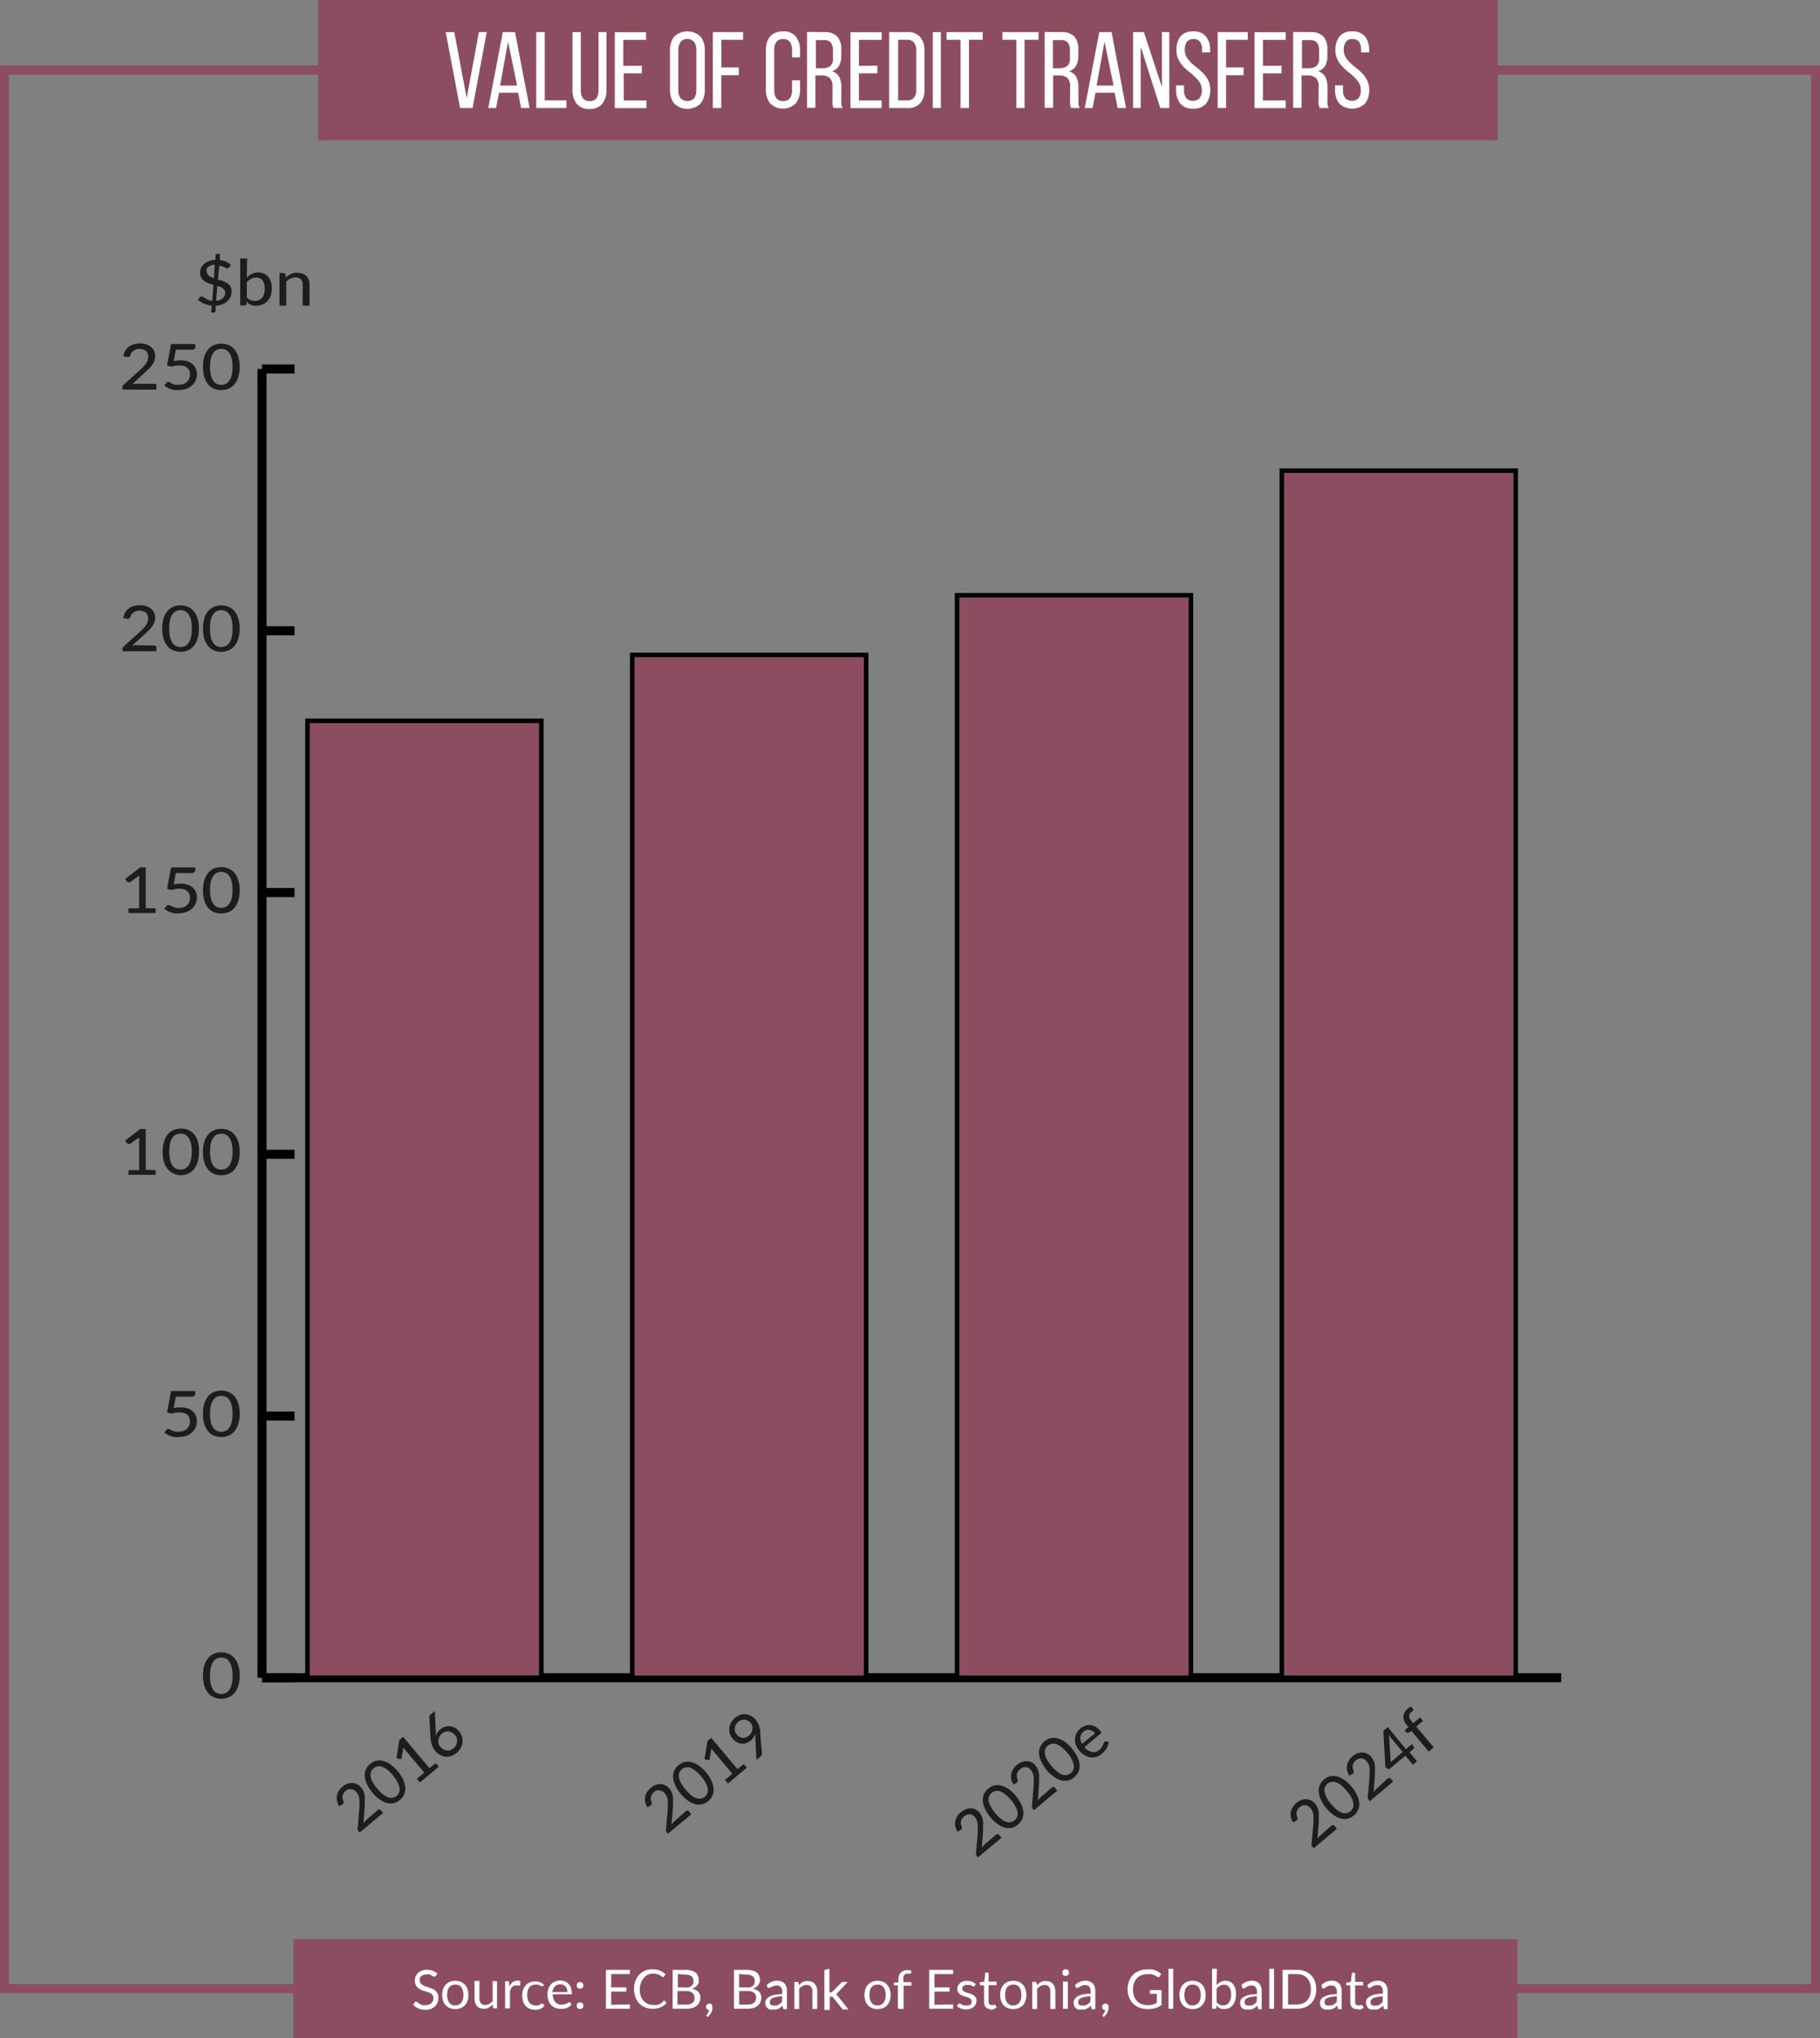 <?xml version="1.0"?>
<svg xmlns="http://www.w3.org/2000/svg" id="Layer_1" data-name="Layer 1" viewBox="0 0 201.39 225.42" width="201.39" height="225.42" x="0" y="0"><rect x="0" y="0" width="201.39" height="225.42" fill="#808080" stroke="none"/><defs><style>.cls-1,.cls-2{fill:none;}.cls-1{stroke:#8d4d61;}.cls-2,.cls-4{stroke:#000;}.cls-2{stroke-miterlimit:10;}.cls-3{fill:#1d1d1b;}.cls-4,.cls-5{fill:#8d4d61;}.cls-4{stroke-width:0.5px;}.cls-6{fill:#fff;}</style></defs><rect class="cls-1" x="0.5" y="7.75" width="200.39" height="212.19"/><line class="cls-2" x1="28.99" y1="185.55" x2="172.75" y2="185.55"/><path class="cls-3" d="M49.3,201.51a3.52,3.52,0,0,1-.16,1.14,2.18,2.18,0,0,1-.43.8,1.67,1.67,0,0,1-.65.47,2.06,2.06,0,0,1-1.59,0,1.67,1.67,0,0,1-.65-.47,2.34,2.34,0,0,1-.43-.8,4.41,4.41,0,0,1,0-2.28,2.43,2.43,0,0,1,.43-.8,1.67,1.67,0,0,1,.65-.47,2.06,2.06,0,0,1,1.59,0,1.67,1.67,0,0,1,.65.47,2.26,2.26,0,0,1,.43.8A3.52,3.52,0,0,1,49.3,201.51Zm-.79,0a3.69,3.69,0,0,0-.1-.95,1.73,1.73,0,0,0-.28-.61.87.87,0,0,0-.39-.33,1.15,1.15,0,0,0-.48-.1,1.1,1.1,0,0,0-.47.1.87.87,0,0,0-.39.33,1.73,1.73,0,0,0-.28.61,3.69,3.69,0,0,0-.1.95,3.64,3.64,0,0,0,.1,1,1.73,1.73,0,0,0,.28.61.87.87,0,0,0,.39.33,1.1,1.1,0,0,0,.47.1,1.15,1.15,0,0,0,.48-.1.87.87,0,0,0,.39-.33,1.73,1.73,0,0,0,.28-.61A3.64,3.64,0,0,0,48.51,201.51Z" transform="translate(-22.78 -16.2)"/><path class="cls-3" d="M42,171.93a3.82,3.82,0,0,1,.78-.08,2.6,2.6,0,0,1,.77.11,1.63,1.63,0,0,1,.56.33,1.27,1.27,0,0,1,.34.48,1.5,1.5,0,0,1,.12.6,1.74,1.74,0,0,1-.16.73,1.64,1.64,0,0,1-.43.55,1.75,1.75,0,0,1-.64.36,2.63,2.63,0,0,1-.8.12,2.45,2.45,0,0,1-.48,0,3,3,0,0,1-.43-.12,2,2,0,0,1-.36-.18,1.84,1.84,0,0,1-.31-.2l.24-.3a.25.25,0,0,1,.2-.1.38.38,0,0,1,.18.06l.23.12.33.12a1.44,1.44,0,0,0,.44,0,1.37,1.37,0,0,0,.51-.08,1,1,0,0,0,.38-.23,1,1,0,0,0,.25-.36,1.4,1.4,0,0,0,.08-.47,1.35,1.35,0,0,0-.07-.41.87.87,0,0,0-.23-.31,1.08,1.08,0,0,0-.37-.2,1.93,1.93,0,0,0-.51-.06,3.13,3.13,0,0,0-.88.13l-.48-.13.45-2.37h2.68v.3a.3.3,0,0,1-.1.24.54.54,0,0,1-.35.09h-1.7Z" transform="translate(-22.78 -16.2)"/><path class="cls-3" d="M49.3,172.56a3.52,3.52,0,0,1-.16,1.14,2.18,2.18,0,0,1-.43.8,1.7,1.7,0,0,1-.65.48,2.18,2.18,0,0,1-1.59,0,1.7,1.7,0,0,1-.65-.48,2.34,2.34,0,0,1-.43-.8,3.84,3.84,0,0,1-.15-1.14,3.89,3.89,0,0,1,.15-1.14,2.43,2.43,0,0,1,.43-.8,1.67,1.67,0,0,1,.65-.47,2.06,2.06,0,0,1,1.59,0,1.67,1.67,0,0,1,.65.47,2.26,2.26,0,0,1,.43.8A3.57,3.57,0,0,1,49.3,172.56Zm-.79,0a3.61,3.61,0,0,0-.1-.94,1.78,1.78,0,0,0-.28-.62,1,1,0,0,0-.39-.33,1.29,1.29,0,0,0-.48-.1,1.32,1.32,0,0,0-.47.1,1,1,0,0,0-.39.33,1.78,1.78,0,0,0-.28.62,4.52,4.52,0,0,0,0,1.89,1.65,1.65,0,0,0,.28.61.87.87,0,0,0,.39.33,1.14,1.14,0,0,0,.47.1,1.12,1.12,0,0,0,.48-.1.87.87,0,0,0,.39-.33,1.65,1.65,0,0,0,.28-.61A3.64,3.64,0,0,0,48.51,172.56Z" transform="translate(-22.78 -16.2)"/><path class="cls-3" d="M40,145.61v.52H37v-.52h1.18v-3.3c0-.1,0-.21,0-.32l-1,.72a.16.16,0,0,1-.11,0H37l-.08,0-.07-.05-.23-.3,1.67-1.3h.62v4.52Z" transform="translate(-22.78 -16.2)"/><path class="cls-3" d="M44.79,143.62a3.52,3.52,0,0,1-.16,1.14,2.26,2.26,0,0,1-.43.8,1.67,1.67,0,0,1-.65.47,2.07,2.07,0,0,1-.8.15A2.15,2.15,0,0,1,42,146a1.72,1.72,0,0,1-.64-.47,2.43,2.43,0,0,1-.43-.8,3.84,3.84,0,0,1-.15-1.14,4,4,0,0,1,.15-1.15,2.43,2.43,0,0,1,.43-.8,1.72,1.72,0,0,1,.64-.47,2.15,2.15,0,0,1,.8-.15,2.07,2.07,0,0,1,.8.15,1.67,1.67,0,0,1,.65.47,2.26,2.26,0,0,1,.43.8A3.63,3.63,0,0,1,44.79,143.62Zm-.79,0a3.64,3.64,0,0,0-.1-1,1.78,1.78,0,0,0-.28-.62,1,1,0,0,0-.4-.33,1.23,1.23,0,0,0-.47-.09,1.27,1.27,0,0,0-.47.09,1.12,1.12,0,0,0-.4.33,2,2,0,0,0-.27.62,4.52,4.52,0,0,0,0,1.89,2,2,0,0,0,.27.62,1.12,1.12,0,0,0,.4.33,1.27,1.27,0,0,0,.47.09,1.23,1.23,0,0,0,.47-.09,1,1,0,0,0,.4-.33,1.78,1.78,0,0,0,.28-.62A3.61,3.61,0,0,0,44,143.62Z" transform="translate(-22.78 -16.2)"/><path class="cls-3" d="M49.3,143.62a3.52,3.52,0,0,1-.16,1.14,2.26,2.26,0,0,1-.43.8,1.67,1.67,0,0,1-.65.47,2.18,2.18,0,0,1-1.59,0,1.67,1.67,0,0,1-.65-.47,2.43,2.43,0,0,1-.43-.8,3.84,3.84,0,0,1-.15-1.14,4,4,0,0,1,.15-1.15,2.43,2.43,0,0,1,.43-.8,1.67,1.67,0,0,1,.65-.47,2.18,2.18,0,0,1,1.59,0,1.67,1.67,0,0,1,.65.47,2.26,2.26,0,0,1,.43.8A3.63,3.63,0,0,1,49.3,143.62Zm-.79,0a3.64,3.64,0,0,0-.1-1,1.78,1.78,0,0,0-.28-.62,1,1,0,0,0-.39-.33,1.28,1.28,0,0,0-.48-.09,1.31,1.31,0,0,0-.47.09,1,1,0,0,0-.39.33,1.78,1.78,0,0,0-.28.62,4.52,4.52,0,0,0,0,1.89,1.78,1.78,0,0,0,.28.62,1,1,0,0,0,.39.33,1.31,1.31,0,0,0,.47.09,1.28,1.28,0,0,0,.48-.09,1,1,0,0,0,.39-.33,1.78,1.78,0,0,0,.28-.62A3.61,3.61,0,0,0,48.51,143.62Z" transform="translate(-22.78 -16.2)"/><path class="cls-3" d="M40,116.66v.52H37v-.52h1.18v-3.29c0-.11,0-.22,0-.33l-1,.73a.21.21,0,0,1-.11,0H37l-.08,0-.07-.05-.23-.3,1.67-1.29h.62v4.51Z" transform="translate(-22.78 -16.2)"/><path class="cls-3" d="M42,114a4.69,4.69,0,0,1,.78-.08,2.3,2.3,0,0,1,.77.12,1.61,1.61,0,0,1,.56.32,1.45,1.45,0,0,1,.34.48,1.54,1.54,0,0,1,.12.61,1.67,1.67,0,0,1-.59,1.28,1.88,1.88,0,0,1-.64.35,2.36,2.36,0,0,1-.8.13,2.44,2.44,0,0,1-.48,0,2.5,2.5,0,0,1-.79-.29,2.77,2.77,0,0,1-.31-.21l.24-.29a.22.22,0,0,1,.2-.1.49.49,0,0,1,.18,0l.23.13.33.12a1.84,1.84,0,0,0,.44.05,1.6,1.6,0,0,0,.51-.08,1.1,1.1,0,0,0,.38-.23,1.15,1.15,0,0,0,.25-.37,1.34,1.34,0,0,0,.08-.46,1.3,1.3,0,0,0-.07-.41.79.79,0,0,0-.23-.31.93.93,0,0,0-.37-.2,1.57,1.57,0,0,0-.51-.07,3.16,3.16,0,0,0-.88.14l-.48-.13.45-2.37h2.68v.29a.3.3,0,0,1-.1.24.49.49,0,0,1-.35.1h-1.7Z" transform="translate(-22.78 -16.2)"/><path class="cls-3" d="M49.3,114.67a3.52,3.52,0,0,1-.16,1.14,2.26,2.26,0,0,1-.43.8,1.67,1.67,0,0,1-.65.47,2.18,2.18,0,0,1-1.59,0,1.67,1.67,0,0,1-.65-.47,2.43,2.43,0,0,1-.43-.8,4.41,4.41,0,0,1,0-2.28,2.34,2.34,0,0,1,.43-.8,1.7,1.7,0,0,1,.65-.48,2.18,2.18,0,0,1,1.59,0,1.7,1.7,0,0,1,.65.48,2.18,2.18,0,0,1,.43.8A3.52,3.52,0,0,1,49.3,114.67Zm-.79,0a3.69,3.69,0,0,0-.1-1,1.73,1.73,0,0,0-.28-.61.87.87,0,0,0-.39-.33,1.12,1.12,0,0,0-.48-.1,1.14,1.14,0,0,0-.47.1.87.87,0,0,0-.39.33,1.73,1.73,0,0,0-.28.61,4.56,4.56,0,0,0,0,1.9,1.73,1.73,0,0,0,.28.61,1,1,0,0,0,.39.33,1.32,1.32,0,0,0,.47.1,1.29,1.29,0,0,0,.48-.1,1,1,0,0,0,.39-.33,1.73,1.73,0,0,0,.28-.61A3.69,3.69,0,0,0,48.51,114.67Z" transform="translate(-22.78 -16.2)"/><path class="cls-3" d="M39.83,87.59a.29.29,0,0,1,.19.06.21.21,0,0,1,.07.17v.41H36.34V88a.4.4,0,0,1,0-.15.36.36,0,0,1,.11-.14l1.76-1.59c.15-.14.28-.26.4-.39a3.38,3.38,0,0,0,.31-.37,2.16,2.16,0,0,0,.19-.37,1.41,1.41,0,0,0,.07-.41.87.87,0,0,0-.08-.37.65.65,0,0,0-.2-.26.79.79,0,0,0-.3-.16,1.17,1.17,0,0,0-.38-.05,1.11,1.11,0,0,0-.37.05.85.85,0,0,0-.3.15.77.77,0,0,0-.22.22.79.79,0,0,0-.13.28.34.34,0,0,1-.14.18.37.37,0,0,1-.24,0l-.4-.06a1.89,1.89,0,0,1,.21-.62,1.58,1.58,0,0,1,.4-.45,1.71,1.71,0,0,1,.56-.27,2.41,2.41,0,0,1,.67-.09,2.11,2.11,0,0,1,.68.1,1.58,1.58,0,0,1,.53.28,1.22,1.22,0,0,1,.48,1,1.46,1.46,0,0,1-.09.52,1.88,1.88,0,0,1-.25.46,3.36,3.36,0,0,1-.36.42l-.44.41-1.42,1.3.33-.06a1.72,1.72,0,0,1,.31,0Z" transform="translate(-22.78 -16.2)"/><path class="cls-3" d="M44.79,85.72a3.52,3.52,0,0,1-.16,1.14,2.26,2.26,0,0,1-.43.8,1.67,1.67,0,0,1-.65.47,2.08,2.08,0,0,1-.8.16,2.15,2.15,0,0,1-.8-.16,1.72,1.72,0,0,1-.64-.47,2.43,2.43,0,0,1-.43-.8,4.41,4.41,0,0,1,0-2.28,2.34,2.34,0,0,1,.43-.8,1.72,1.72,0,0,1,.64-.47,2,2,0,0,1,.8-.16,1.91,1.91,0,0,1,.8.16,1.67,1.67,0,0,1,.65.47,2.18,2.18,0,0,1,.43.8A3.52,3.52,0,0,1,44.79,85.72Zm-.79,0a3.69,3.69,0,0,0-.1-1,1.73,1.73,0,0,0-.28-.61.89.89,0,0,0-.4-.33,1.07,1.07,0,0,0-.47-.1,1.1,1.1,0,0,0-.47.1,1,1,0,0,0-.4.33,1.93,1.93,0,0,0-.27.61,3.69,3.69,0,0,0-.1,1,3.64,3.64,0,0,0,.1,1,1.93,1.93,0,0,0,.27.61,1,1,0,0,0,.4.33,1.1,1.1,0,0,0,.47.1,1.07,1.07,0,0,0,.47-.1.89.89,0,0,0,.4-.33,1.73,1.73,0,0,0,.28-.61A3.64,3.64,0,0,0,44,85.72Z" transform="translate(-22.78 -16.2)"/><path class="cls-3" d="M49.3,85.72a3.52,3.52,0,0,1-.16,1.14,2.26,2.26,0,0,1-.43.8,1.67,1.67,0,0,1-.65.47,2.06,2.06,0,0,1-1.59,0,1.67,1.67,0,0,1-.65-.47,2.43,2.43,0,0,1-.43-.8,4.41,4.41,0,0,1,0-2.28,2.34,2.34,0,0,1,.43-.8,1.67,1.67,0,0,1,.65-.47,2.06,2.06,0,0,1,1.59,0,1.67,1.67,0,0,1,.65.47,2.18,2.18,0,0,1,.43.8A3.52,3.52,0,0,1,49.3,85.72Zm-.79,0a3.69,3.69,0,0,0-.1-1,1.73,1.73,0,0,0-.28-.61.87.87,0,0,0-.39-.33,1.12,1.12,0,0,0-.48-.1,1.14,1.14,0,0,0-.47.1.87.87,0,0,0-.39.33,1.73,1.73,0,0,0-.28.61,3.69,3.69,0,0,0-.1,1,3.64,3.64,0,0,0,.1,1,1.73,1.73,0,0,0,.28.61.87.87,0,0,0,.39.33,1.14,1.14,0,0,0,.47.1,1.12,1.12,0,0,0,.48-.1.87.87,0,0,0,.39-.33,1.73,1.73,0,0,0,.28-.61A3.64,3.64,0,0,0,48.51,85.72Z" transform="translate(-22.78 -16.2)"/><path class="cls-3" d="M39.83,58.64a.29.29,0,0,1,.19.06.22.22,0,0,1,.07.17v.42H36.34v-.24a.49.49,0,0,1,0-.15.36.36,0,0,1,.11-.14l1.76-1.59a5,5,0,0,0,.4-.39,3.31,3.31,0,0,0,.31-.36,2.25,2.25,0,0,0,.19-.38,1.41,1.41,0,0,0,.07-.41.87.87,0,0,0-.08-.37.73.73,0,0,0-.2-.26,1,1,0,0,0-.3-.16,1.52,1.52,0,0,0-.38-.05,1.44,1.44,0,0,0-.37.05,1.4,1.4,0,0,0-.3.15.92.92,0,0,0-.22.22.79.79,0,0,0-.13.28.34.34,0,0,1-.14.18.37.37,0,0,1-.24,0l-.4-.06a2,2,0,0,1,.21-.62,1.68,1.68,0,0,1,.4-.44,1.71,1.71,0,0,1,.56-.27,2.09,2.09,0,0,1,.67-.1,2.43,2.43,0,0,1,.68.1,1.78,1.78,0,0,1,.53.28,1.39,1.39,0,0,1,.36.44,1.41,1.41,0,0,1,.12.59,1.46,1.46,0,0,1-.09.52,1.88,1.88,0,0,1-.25.46,3.36,3.36,0,0,1-.36.42l-.44.41-1.42,1.31.33-.07.31,0Z" transform="translate(-22.78 -16.2)"/><path class="cls-3" d="M42,56.14a3.82,3.82,0,0,1,.78-.08,2.6,2.6,0,0,1,.77.11,1.63,1.63,0,0,1,.56.33,1.27,1.27,0,0,1,.34.48,1.5,1.5,0,0,1,.12.6,1.74,1.74,0,0,1-.16.73,1.64,1.64,0,0,1-.43.55,1.75,1.75,0,0,1-.64.36,2.63,2.63,0,0,1-.8.12,2.45,2.45,0,0,1-.48,0,3,3,0,0,1-.43-.12,2,2,0,0,1-.36-.18,1.84,1.84,0,0,1-.31-.2l.24-.3a.25.25,0,0,1,.2-.1.38.38,0,0,1,.18.06l.23.12.33.12a1.44,1.44,0,0,0,.44,0,1.37,1.37,0,0,0,.51-.08,1,1,0,0,0,.38-.23,1,1,0,0,0,.25-.36,1.4,1.4,0,0,0,.08-.47,1.35,1.35,0,0,0-.07-.41.87.87,0,0,0-.23-.31,1.08,1.08,0,0,0-.37-.2,1.93,1.93,0,0,0-.51-.06,3.13,3.13,0,0,0-.88.13l-.48-.13.45-2.37h2.68v.3a.3.3,0,0,1-.1.24.54.54,0,0,1-.35.09h-1.7Z" transform="translate(-22.78 -16.2)"/><path class="cls-3" d="M49.3,56.77a3.52,3.52,0,0,1-.16,1.14,2.18,2.18,0,0,1-.43.8,1.7,1.7,0,0,1-.65.48,2.18,2.18,0,0,1-1.59,0,1.7,1.7,0,0,1-.65-.48,2.34,2.34,0,0,1-.43-.8,3.84,3.84,0,0,1-.15-1.14,3.89,3.89,0,0,1,.15-1.14,2.43,2.43,0,0,1,.43-.8,1.67,1.67,0,0,1,.65-.47,2.06,2.06,0,0,1,1.59,0,1.67,1.67,0,0,1,.65.47,2.26,2.26,0,0,1,.43.8A3.57,3.57,0,0,1,49.3,56.77Zm-.79,0a3.61,3.61,0,0,0-.1-.94,1.78,1.78,0,0,0-.28-.62,1,1,0,0,0-.39-.33,1.12,1.12,0,0,0-.48-.1,1.14,1.14,0,0,0-.47.1,1,1,0,0,0-.39.33,1.78,1.78,0,0,0-.28.62,4.52,4.52,0,0,0,0,1.89,1.65,1.65,0,0,0,.28.61.87.87,0,0,0,.39.33,1.14,1.14,0,0,0,.47.1,1.12,1.12,0,0,0,.48-.1.87.87,0,0,0,.39-.33,1.65,1.65,0,0,0,.28-.61A3.64,3.64,0,0,0,48.51,56.77Z" transform="translate(-22.78 -16.2)"/><line class="cls-2" x1="28.99" y1="185.55" x2="28.99" y2="40.81"/><line class="cls-2" x1="28.99" y1="185.55" x2="32.59" y2="185.55"/><line class="cls-2" x1="28.99" y1="156.61" x2="32.59" y2="156.61"/><line class="cls-2" x1="28.99" y1="127.66" x2="32.59" y2="127.66"/><line class="cls-2" x1="28.99" y1="98.71" x2="32.59" y2="98.71"/><line class="cls-2" x1="28.99" y1="69.76" x2="32.59" y2="69.76"/><line class="cls-2" x1="28.99" y1="40.81" x2="32.59" y2="40.81"/><rect class="cls-4" x="34.02" y="79.72" width="25.88" height="105.83"/><rect class="cls-4" x="69.96" y="72.43" width="25.88" height="113.13"/><rect class="cls-4" x="105.9" y="65.83" width="25.88" height="119.73"/><rect class="cls-4" x="141.84" y="52.05" width="25.88" height="133.51"/><path class="cls-3" d="M64.57,216.39a.22.22,0,0,1,.33,0l.27.31-2.59,2.17-.15-.18a.4.4,0,0,1-.07-.13.32.32,0,0,1,0-.17l.19-2.24a5,5,0,0,0,0-.53,3.19,3.19,0,0,0,0-.45,1.56,1.56,0,0,0-.11-.4,1.13,1.13,0,0,0-.21-.35.9.9,0,0,0-.29-.24.59.59,0,0,0-.31-.09.84.84,0,0,0-.31,0,1.27,1.27,0,0,0-.29.18,1.1,1.1,0,0,0-.23.26,1.08,1.08,0,0,0-.11.28,1,1,0,0,0,0,.3,1.4,1.4,0,0,0,.09.29.29.29,0,0,1,0,.22c0,.06-.07.11-.15.16l-.31.18a1.71,1.71,0,0,1-.25-.6,1.37,1.37,0,0,1,0-.57,1.49,1.49,0,0,1,.2-.53,2,2,0,0,1,.41-.46,1.83,1.83,0,0,1,.53-.32,1.3,1.3,0,0,1,.55-.09,1.21,1.21,0,0,1,.52.13,1.41,1.41,0,0,1,.47.38,1.5,1.5,0,0,1,.27.45,2.07,2.07,0,0,1,.12.49,2.42,2.42,0,0,1,0,.54c0,.18,0,.37,0,.57L63,217.85l.18-.24a1.89,1.89,0,0,1,.2-.2Z" transform="translate(-22.78 -16.2)"/><path class="cls-3" d="M66.79,212.09a4,4,0,0,1,.62,1,2.23,2.23,0,0,1,.22.86,1.59,1.59,0,0,1-.14.73,1.82,1.82,0,0,1-.45.58,1.79,1.79,0,0,1-.65.35,1.58,1.58,0,0,1-.75,0,2.42,2.42,0,0,1-.81-.37,3.74,3.74,0,0,1-.84-.78,4.41,4.41,0,0,1-.63-1,2.43,2.43,0,0,1-.22-.86,1.61,1.61,0,0,1,.14-.73,1.71,1.71,0,0,1,.46-.58,1.65,1.65,0,0,1,.65-.35,1.67,1.67,0,0,1,.74,0,2.37,2.37,0,0,1,.82.37A3.74,3.74,0,0,1,66.79,212.09Zm-.54.45a4.12,4.12,0,0,0-.68-.66,1.78,1.78,0,0,0-.59-.31,1,1,0,0,0-.48,0,1,1,0,0,0-.39.2.89.89,0,0,0-.26.35.84.84,0,0,0-.07.48,1.79,1.79,0,0,0,.21.63,4.29,4.29,0,0,0,.54.79,4.23,4.23,0,0,0,.68.67,2.21,2.21,0,0,0,.58.31.91.91,0,0,0,.88-.18.92.92,0,0,0,.26-.35A.91.91,0,0,0,67,214a2.15,2.15,0,0,0-.2-.63A5.09,5.09,0,0,0,66.25,212.54Z" transform="translate(-22.78 -16.2)"/><path class="cls-3" d="M71,211.19l.33.4-2.08,1.74-.34-.4.82-.68-2.12-2.52-.2-.26-.19,1.1a.15.15,0,0,1,0,.1l-.07.07-.08,0a.09.09,0,0,1-.07,0l-.35-.09.31-2,.43-.36,2.9,3.46Z" transform="translate(-22.78 -16.2)"/><path class="cls-3" d="M71,207.76V208a1.09,1.09,0,0,0,0,.18,1.76,1.76,0,0,1,.17-.37,1.82,1.82,0,0,1,.8-.62,1.5,1.5,0,0,1,.55-.08,1.37,1.37,0,0,1,.55.15,1.5,1.5,0,0,1,.5.42,1.55,1.55,0,0,1,.39,1.21,1.78,1.78,0,0,1-.19.62,2,2,0,0,1-.46.55,2,2,0,0,1-.61.35,1.52,1.52,0,0,1-.63.08,1.59,1.59,0,0,1-.61-.21,2,2,0,0,1-.55-.47,1.73,1.73,0,0,1-.34-.63,3.3,3.3,0,0,1-.16-.91l-.12-2.09a.44.44,0,0,1,0-.19.55.55,0,0,1,.14-.17l.47-.4Zm1.94,1.82a1.1,1.1,0,0,0,.28-.34.89.89,0,0,0,.12-.38.87.87,0,0,0,0-.39,1.07,1.07,0,0,0-.2-.36,1.28,1.28,0,0,0-.34-.29,1,1,0,0,0-.37-.11,1,1,0,0,0-.38,0,1.25,1.25,0,0,0-.36.22,1,1,0,0,0-.28.34.92.92,0,0,0-.11.38,1,1,0,0,0,0,.39,1.17,1.17,0,0,0,.2.34,1.19,1.19,0,0,0,.32.28,1,1,0,0,0,.36.13,1,1,0,0,0,.38,0A1.14,1.14,0,0,0,72.89,209.58Z" transform="translate(-22.78 -16.2)"/><path class="cls-3" d="M98.68,216.51a.27.27,0,0,1,.18-.07.29.29,0,0,1,.16.09l.26.32L96.7,219l-.15-.18a.35.35,0,0,1-.08-.13.47.47,0,0,1,0-.17l.2-2.24c0-.19,0-.37,0-.53a2.3,2.3,0,0,0,0-.46,1.82,1.82,0,0,0-.11-.4,1.46,1.46,0,0,0-.22-.35,1.09,1.09,0,0,0-.29-.24.67.67,0,0,0-.3-.08.72.72,0,0,0-.32,0,1,1,0,0,0-.29.18.9.9,0,0,0-.22.26.75.75,0,0,0-.11.28.91.91,0,0,0,.08.59.35.35,0,0,1,0,.22.33.33,0,0,1-.16.15l-.31.18a1.78,1.78,0,0,1-.25-.59,1.57,1.57,0,0,1,0-.57,1.28,1.28,0,0,1,.21-.53,1.76,1.76,0,0,1,.41-.46,1.78,1.78,0,0,1,.52-.32,1.56,1.56,0,0,1,.55-.1,1.44,1.44,0,0,1,.53.14,1.38,1.38,0,0,1,.47.38,1.5,1.5,0,0,1,.27.45,2,2,0,0,1,.12.49,3.17,3.17,0,0,1,0,.54c0,.18,0,.37,0,.57L97.08,218a2.11,2.11,0,0,1,.19-.23,1,1,0,0,1,.2-.2Z" transform="translate(-22.78 -16.2)"/><path class="cls-3" d="M100.9,212.21a3.75,3.75,0,0,1,.63,1,2.3,2.3,0,0,1,.21.87,1.39,1.39,0,0,1-.14.73,1.67,1.67,0,0,1-1.85.94,2.37,2.37,0,0,1-.8-.37,4.27,4.27,0,0,1-.84-.78,3.79,3.79,0,0,1-.63-1,2.28,2.28,0,0,1-.22-.86,1.47,1.47,0,0,1,.14-.73,1.6,1.6,0,0,1,.45-.58,1.72,1.72,0,0,1,.65-.35,1.58,1.58,0,0,1,.75,0,2.59,2.59,0,0,1,.81.36A4.06,4.06,0,0,1,100.9,212.21Zm-.54.45a3.74,3.74,0,0,0-.68-.66,2,2,0,0,0-.58-.32.92.92,0,0,0-.49,0,.91.91,0,0,0-.39.2.92.92,0,0,0-.26.35.91.91,0,0,0-.06.48,2,2,0,0,0,.2.63,4.62,4.62,0,0,0,.54.78,4.21,4.21,0,0,0,.68.67,1.78,1.78,0,0,0,.59.31.88.88,0,0,0,.48,0,.89.89,0,0,0,.39-.19,1,1,0,0,0,.26-.35.94.94,0,0,0,.06-.48,1.76,1.76,0,0,0-.2-.63A3.84,3.84,0,0,0,100.36,212.66Z" transform="translate(-22.78 -16.2)"/><path class="cls-3" d="M105.08,211.3l.34.4-2.09,1.75-.33-.4.81-.68-2.11-2.53a2.43,2.43,0,0,1-.2-.25l-.19,1.1a.31.31,0,0,1,0,.1.17.17,0,0,1-.06.06l-.08,0h-.07l-.36-.09.32-2,.42-.36,2.91,3.46Z" transform="translate(-22.78 -16.2)"/><path class="cls-3" d="M106.36,208.32c0-.15,0-.29,0-.43a1.16,1.16,0,0,1-.18.43,1.7,1.7,0,0,1-.33.38,1.47,1.47,0,0,1-.47.27,1.31,1.31,0,0,1-.52.07,1.33,1.33,0,0,1-.53-.15,1.46,1.46,0,0,1-.48-.4,1.37,1.37,0,0,1-.31-.55,1.57,1.57,0,0,1-.06-.61,1.55,1.55,0,0,1,.19-.6,1.68,1.68,0,0,1,.44-.53,1.77,1.77,0,0,1,.59-.34,1.41,1.41,0,0,1,1.18.12,1.73,1.73,0,0,1,.52.43,3.53,3.53,0,0,1,.24.34,2.54,2.54,0,0,1,.16.38c0,.13.07.26.1.4s0,.29,0,.44l.19,2.11a.31.31,0,0,1,0,.18.52.52,0,0,1-.13.17l-.48.4Zm-2.06-.3a1,1,0,0,0,.65.38,1,1,0,0,0,.7-.25,1.08,1.08,0,0,0,.28-.34,1,1,0,0,0,.1-.36.89.89,0,0,0,0-.36,1,1,0,0,0-.18-.32,1.31,1.31,0,0,0-.32-.27,1,1,0,0,0-.36-.11.9.9,0,0,0-.36.05,1.08,1.08,0,0,0-.34.2,1.31,1.31,0,0,0-.27.31,1,1,0,0,0-.1.36.89.89,0,0,0,0,.36A1.13,1.13,0,0,0,104.3,208Z" transform="translate(-22.78 -16.2)"/><path class="cls-3" d="M170.12,218.11a.22.22,0,0,1,.18-.06.24.24,0,0,1,.15.09l.27.31-2.58,2.17-.15-.18a.29.29,0,0,1-.08-.13.47.47,0,0,1,0-.17l.2-2.24c0-.19,0-.36,0-.53a2.2,2.2,0,0,0,0-.45,1.56,1.56,0,0,0-.11-.4,1.29,1.29,0,0,0-.22-.35.81.81,0,0,0-.29-.24.59.59,0,0,0-.31-.09.71.71,0,0,0-.31.06,1.22,1.22,0,0,0-.29.17,1.05,1.05,0,0,0-.22.26.79.79,0,0,0-.11.29.74.74,0,0,0,0,.3.71.71,0,0,0,.09.28.35.35,0,0,1,0,.22.31.31,0,0,1-.16.16l-.31.18a1.92,1.92,0,0,1-.25-.6,1.56,1.56,0,0,1,0-.57,1.34,1.34,0,0,1,.21-.53,1.76,1.76,0,0,1,.41-.46,2,2,0,0,1,.52-.32,1.35,1.35,0,0,1,.55-.09,1.25,1.25,0,0,1,.53.13,1.52,1.52,0,0,1,.47.38,1.5,1.5,0,0,1,.27.45,2,2,0,0,1,.12.5,3.05,3.05,0,0,1,0,.53c0,.18,0,.38,0,.57l-.14,1.82.19-.24a1.26,1.26,0,0,1,.2-.2Z" transform="translate(-22.78 -16.2)"/><path class="cls-3" d="M172.34,213.81a4.08,4.08,0,0,1,.63,1,2.21,2.21,0,0,1,.21.86,1.37,1.37,0,0,1-.14.73,1.5,1.5,0,0,1-.45.58,1.72,1.72,0,0,1-.65.35,1.58,1.58,0,0,1-.75,0,2.29,2.29,0,0,1-.8-.37,4,4,0,0,1-.85-.78,4.17,4.17,0,0,1-.62-1,2.32,2.32,0,0,1-.22-.87,1.49,1.49,0,0,1,.14-.73,1.66,1.66,0,0,1,.45-.58,1.69,1.69,0,0,1,.65-.34,1.58,1.58,0,0,1,.75,0,2.42,2.42,0,0,1,.81.37A4,4,0,0,1,172.34,213.81Zm-.54.46a3.84,3.84,0,0,0-.68-.67,1.74,1.74,0,0,0-.58-.31.92.92,0,0,0-.49,0,.89.89,0,0,0-.39.19,1,1,0,0,0-.26.35.94.94,0,0,0-.06.48,2,2,0,0,0,.2.63,4.29,4.29,0,0,0,.54.79,4.68,4.68,0,0,0,.68.67,2,2,0,0,0,.59.31.88.88,0,0,0,.48,0,.91.91,0,0,0,.39-.2.92.92,0,0,0,.26-.35.91.91,0,0,0,.06-.48,1.68,1.68,0,0,0-.2-.63A3.68,3.68,0,0,0,171.8,214.27Z" transform="translate(-22.78 -16.2)"/><path class="cls-3" d="M176.34,212.89a.22.22,0,0,1,.18-.06.24.24,0,0,1,.15.09l.27.31-2.58,2.17-.15-.18a.24.24,0,0,1-.08-.13.47.47,0,0,1,0-.17l.2-2.24c0-.19,0-.36,0-.53a2.2,2.2,0,0,0,0-.45,2.11,2.11,0,0,0-.11-.4A1.29,1.29,0,0,0,174,211a.88.88,0,0,0-.28-.24.77.77,0,0,0-.31-.09.73.73,0,0,0-.32.06,1.22,1.22,0,0,0-.29.17,1.05,1.05,0,0,0-.22.26.79.79,0,0,0-.11.29.76.76,0,0,0,0,.3.71.71,0,0,0,.09.28.35.35,0,0,1,0,.22.31.31,0,0,1-.16.16l-.31.18a1.92,1.92,0,0,1-.25-.6,1.56,1.56,0,0,1,0-.57,1.34,1.34,0,0,1,.21-.53,1.76,1.76,0,0,1,.41-.46,2,2,0,0,1,.52-.32,1.35,1.35,0,0,1,.55-.09,1.25,1.25,0,0,1,.53.13,1.52,1.52,0,0,1,.47.38,1.5,1.5,0,0,1,.27.45,2,2,0,0,1,.12.5,3.09,3.09,0,0,1,0,.53c0,.19,0,.38,0,.57l-.14,1.82.19-.24a1.26,1.26,0,0,1,.2-.2Z" transform="translate(-22.78 -16.2)"/><path class="cls-3" d="M179,209.11l.25.3a.13.13,0,0,1,0,.1.12.12,0,0,1-.06.1l-.44.38.83,1-.46.38-.83-1-1.69,1.42a.21.21,0,0,1-.13.05.17.17,0,0,1-.12,0l-.28-.22-.22-4,.5-.41,2,2.44Zm-1,.85-1.26-1.5-.13-.17c0-.06-.09-.13-.14-.2l.2,3Z" transform="translate(-22.78 -16.2)"/><path class="cls-3" d="M180.88,209.93l-1.92-2.3-.32.21a.37.37,0,0,1-.14,0,.14.14,0,0,1-.11-.06l-.18-.22.42-.35-.2-.25a1.5,1.5,0,0,1-.29-.47,1.31,1.31,0,0,1-.07-.47,1.18,1.18,0,0,1,.14-.45,1.54,1.54,0,0,1,.34-.39,1.37,1.37,0,0,1,.39-.24l.21.27a.11.11,0,0,1,0,.07.09.09,0,0,1,0,.07.19.19,0,0,1-.06.07l-.1.09a.76.76,0,0,0-.19.21.59.59,0,0,0-.09.24.52.52,0,0,0,.05.27,1,1,0,0,0,.2.32l.19.23.77-.64.32.38-.75.63,1.93,2.3Z" transform="translate(-22.78 -16.2)"/><path class="cls-3" d="M133,219.11a.2.2,0,0,1,.17-.06.19.19,0,0,1,.16.09l.27.31L131,221.62l-.15-.18a.4.4,0,0,1-.07-.13.32.32,0,0,1,0-.17l.19-2.24a5,5,0,0,0,0-.53,3.44,3.44,0,0,0,0-.46,1.82,1.82,0,0,0-.11-.4,1.41,1.41,0,0,0-.21-.35,1.28,1.28,0,0,0-.29-.24.77.77,0,0,0-.62,0,1,1,0,0,0-.29.18.94.94,0,0,0-.23.26,1,1,0,0,0-.11.28,1,1,0,0,0,0,.3,1.4,1.4,0,0,0,.09.29.29.29,0,0,1,0,.22.27.27,0,0,1-.15.15l-.31.19a1.71,1.71,0,0,1-.25-.6,1.37,1.37,0,0,1,0-.57,1.49,1.49,0,0,1,.2-.53,2.22,2.22,0,0,1,.41-.46,2,2,0,0,1,.53-.32,1.38,1.38,0,0,1,1.08,0,1.46,1.46,0,0,1,.46.38,1.5,1.5,0,0,1,.27.45,2.07,2.07,0,0,1,.12.49,2.4,2.4,0,0,1,0,.54c0,.18,0,.37,0,.57l-.14,1.82a2.5,2.5,0,0,1,.18-.24l.2-.2Z" transform="translate(-22.78 -16.2)"/><path class="cls-3" d="M135.18,214.81a4.62,4.62,0,0,1,.63,1,2.5,2.5,0,0,1,.21.87,1.61,1.61,0,0,1-.14.73,1.82,1.82,0,0,1-.45.58,1.79,1.79,0,0,1-.65.35,1.72,1.72,0,0,1-.75,0,2.42,2.42,0,0,1-.81-.37,4,4,0,0,1-.84-.78,4.41,4.41,0,0,1-.63-1,2.43,2.43,0,0,1-.22-.86,1.59,1.59,0,0,1,.14-.73,1.71,1.71,0,0,1,.46-.58,1.65,1.65,0,0,1,.65-.35,1.54,1.54,0,0,1,.74,0,2.54,2.54,0,0,1,.82.36A4.06,4.06,0,0,1,135.18,214.81Zm-.54.45a3.74,3.74,0,0,0-.68-.66,1.78,1.78,0,0,0-.59-.31.89.89,0,0,0-.48,0,1,1,0,0,0-.39.2.92.92,0,0,0-.26.35.83.83,0,0,0-.07.48,1.79,1.79,0,0,0,.21.63,4.65,4.65,0,0,0,.54.79,3.74,3.74,0,0,0,.68.66,1.74,1.74,0,0,0,.58.31.93.93,0,0,0,.49,0,1.2,1.2,0,0,0,.39-.2,1,1,0,0,0,.26-.35.94.94,0,0,0,.06-.48,2,2,0,0,0-.2-.63A4.65,4.65,0,0,0,134.64,215.26Z" transform="translate(-22.78 -16.2)"/><path class="cls-3" d="M139.18,213.89a.2.2,0,0,1,.17-.06.19.19,0,0,1,.16.09l.27.31-2.59,2.17-.15-.18a.4.4,0,0,1-.07-.13.32.32,0,0,1,0-.17l.19-2.24a5,5,0,0,0,0-.53,3.44,3.44,0,0,0,0-.46,1.82,1.82,0,0,0-.11-.4,1.41,1.41,0,0,0-.21-.35,1.28,1.28,0,0,0-.29-.24.77.77,0,0,0-.62,0,1,1,0,0,0-.29.18,1.09,1.09,0,0,0-.34.54,1,1,0,0,0,0,.3,1.4,1.4,0,0,0,.09.29.29.29,0,0,1,0,.22.32.32,0,0,1-.15.16l-.31.18a1.71,1.71,0,0,1-.25-.6,1.37,1.37,0,0,1,0-.57,1.34,1.34,0,0,1,.21-.53,1.92,1.92,0,0,1,.4-.46,2,2,0,0,1,.53-.32,1.38,1.38,0,0,1,1.08,0,1.36,1.36,0,0,1,.46.38,1.5,1.5,0,0,1,.27.45,2.09,2.09,0,0,1,.13.49,3.21,3.21,0,0,1,0,.54c0,.18,0,.37,0,.57l-.14,1.82c.06-.09.12-.16.18-.24l.2-.2Z" transform="translate(-22.78 -16.2)"/><path class="cls-3" d="M141.4,209.59a4.41,4.41,0,0,1,.63,1,2.4,2.4,0,0,1,.21.86,1.59,1.59,0,0,1-.14.73,1.82,1.82,0,0,1-.45.58,1.79,1.79,0,0,1-.65.35,1.72,1.72,0,0,1-.75,0,2.42,2.42,0,0,1-.81-.37,4,4,0,0,1-.84-.78,4.41,4.41,0,0,1-.63-1,2.43,2.43,0,0,1-.22-.86,1.47,1.47,0,0,1,.15-.73,1.57,1.57,0,0,1,.45-.58,1.65,1.65,0,0,1,.65-.35,1.67,1.67,0,0,1,.74,0,2.37,2.37,0,0,1,.82.37A3.74,3.74,0,0,1,141.4,209.59Zm-.54.45a3.74,3.74,0,0,0-.68-.66,1.78,1.78,0,0,0-.59-.31.89.89,0,0,0-.48,0,1,1,0,0,0-.39.2,1,1,0,0,0-.26.35.92.92,0,0,0-.07.48,1.79,1.79,0,0,0,.21.63,4.29,4.29,0,0,0,.54.79,3.74,3.74,0,0,0,.68.66,1.74,1.74,0,0,0,.58.31.93.93,0,0,0,.49,0,1.2,1.2,0,0,0,.39-.2.92.92,0,0,0,.26-.35.94.94,0,0,0,.06-.48,2,2,0,0,0-.2-.63A4.65,4.65,0,0,0,140.86,210Z" transform="translate(-22.78 -16.2)"/><path class="cls-3" d="M145.45,208.81a1.21,1.21,0,0,1-.06.38,1.46,1.46,0,0,1-.16.36,1.72,1.72,0,0,1-.23.32l-.28.28a2,2,0,0,1-.6.34,1.59,1.59,0,0,1-.65.07,1.64,1.64,0,0,1-.65-.23,2.39,2.39,0,0,1-.63-.54,2,2,0,0,1-.35-.61,1.57,1.57,0,0,1-.11-.64,1.54,1.54,0,0,1,.16-.62,2,2,0,0,1,.45-.56,1.89,1.89,0,0,1,.53-.3,1.35,1.35,0,0,1,.56-.07,1.57,1.57,0,0,1,.57.18,2.15,2.15,0,0,1,.52.45.43.43,0,0,1,.11.19.15.15,0,0,1-.07.12l-1.78,1.5a2,2,0,0,0,.42.37,1.34,1.34,0,0,0,.43.16,1.12,1.12,0,0,0,.41,0,1.17,1.17,0,0,0,.38-.23,1,1,0,0,0,.27-.29l.15-.27.08-.22a.24.24,0,0,1,.08-.13.15.15,0,0,1,.14,0Zm-1.5-.91a1.11,1.11,0,0,0-.29-.25.66.66,0,0,0-.32-.12.79.79,0,0,0-.34,0,1,1,0,0,0-.32.19.9.9,0,0,0-.36.62,1.15,1.15,0,0,0,.2.73Z" transform="translate(-22.78 -16.2)"/><path class="cls-3" d="M46.88,47.11l.55.17a2.22,2.22,0,0,1,.49.23,1.2,1.2,0,0,1,.35.36,1,1,0,0,1,.14.54,1.53,1.53,0,0,1-.12.6,1.49,1.49,0,0,1-.34.49,1.84,1.84,0,0,1-.56.35,2.43,2.43,0,0,1-.75.16l0,.58a.24.24,0,0,1-.07.13.2.2,0,0,1-.14.05h-.28l.06-.77a3.29,3.29,0,0,1-.86-.22,2.41,2.41,0,0,1-.67-.43l.23-.31A.16.16,0,0,1,45,49a.2.2,0,0,1,.11,0,.32.32,0,0,1,.17.06l.23.15.31.16a1.66,1.66,0,0,0,.44.11l.14-1.78-.54-.17a1.89,1.89,0,0,1-.47-.24,1.37,1.37,0,0,1-.34-.38,1.16,1.16,0,0,1-.13-.58,1.25,1.25,0,0,1,.11-.5,1.54,1.54,0,0,1,.33-.44,1.66,1.66,0,0,1,.54-.31,2.25,2.25,0,0,1,.72-.14l0-.49a.16.16,0,0,1,.06-.12.2.2,0,0,1,.15-.06h.28l0,.69a2.31,2.31,0,0,1,.7.19,2.49,2.49,0,0,1,.52.35l-.18.25a.23.23,0,0,1-.19.12.38.38,0,0,1-.13,0l-.19-.1-.26-.11a1.36,1.36,0,0,0-.32-.08Zm-.35-1.64a1.3,1.3,0,0,0-.42.09,1,1,0,0,0-.29.16.63.63,0,0,0-.17.23.75.75,0,0,0,0,.26.57.57,0,0,0,.06.27.68.68,0,0,0,.17.21,1.64,1.64,0,0,0,.26.16l.32.12Zm.16,4a1.22,1.22,0,0,0,.74-.28.82.82,0,0,0,.26-.62.51.51,0,0,0-.07-.28.72.72,0,0,0-.18-.21,1.06,1.06,0,0,0-.28-.15l-.33-.12Z" transform="translate(-22.78 -16.2)"/><path class="cls-3" d="M50.09,46.89a2,2,0,0,1,.56-.4,1.61,1.61,0,0,1,.71-.15,1.52,1.52,0,0,1,.62.12,1.26,1.26,0,0,1,.47.35,1.53,1.53,0,0,1,.3.55,2.27,2.27,0,0,1,.11.72,2.47,2.47,0,0,1-.12.79,1.68,1.68,0,0,1-.34.6,1.46,1.46,0,0,1-.53.39,1.64,1.64,0,0,1-.71.14,1.83,1.83,0,0,1-.35,0,1.32,1.32,0,0,1-.3-.1,1.2,1.2,0,0,1-.24-.15,1.45,1.45,0,0,1-.22-.21l0,.3c0,.1-.09.14-.2.14h-.49V44.79h.76Zm0,2.19a1.06,1.06,0,0,0,.41.31,1.4,1.4,0,0,0,.47.08,1,1,0,0,0,.82-.34,1.53,1.53,0,0,0,.28-1,1.42,1.42,0,0,0-.25-.93.89.89,0,0,0-.72-.3,1.13,1.13,0,0,0-.56.14,1.7,1.7,0,0,0-.45.37Z" transform="translate(-22.78 -16.2)"/><path class="cls-3" d="M54.42,46.89a1.44,1.44,0,0,1,.27-.22,1.75,1.75,0,0,1,.29-.18l.34-.11a1.61,1.61,0,0,1,.39,0,1.42,1.42,0,0,1,.57.1,1.06,1.06,0,0,1,.67.7,1.59,1.59,0,0,1,.08.55V50h-.76V47.69a.82.82,0,0,0-.19-.59.75.75,0,0,0-.6-.22,1.26,1.26,0,0,0-.54.13,1.69,1.69,0,0,0-.48.34V50h-.75V46.4h.45a.18.18,0,0,1,.2.13Z" transform="translate(-22.78 -16.2)"/><rect class="cls-5" x="35.2" width="130.53" height="15.51"/><path class="cls-6" d="M73.05,19.75l1.37,7.31,1.35-7.31h.87l-1.57,8.4H73.69l-1.59-8.4Z" transform="translate(-22.78 -16.2)"/><path class="cls-6" d="M78,26.46l-.33,1.69h-.86l1.61-8.4h1.35l1.61,8.4h-.94l-.32-1.69Zm.12-.8H80l-1-4.85Z" transform="translate(-22.78 -16.2)"/><path class="cls-6" d="M82.12,28.15v-8.4h.94V27.3h2.4v.85Z" transform="translate(-22.78 -16.2)"/><path class="cls-6" d="M87.05,26.17a1.48,1.48,0,0,0,.24.9.86.86,0,0,0,.75.31.87.87,0,0,0,.74-.31,1.55,1.55,0,0,0,.23-.9V19.75h.88v6.37a2.48,2.48,0,0,1-.46,1.55,1.72,1.72,0,0,1-1.43.58,1.69,1.69,0,0,1-1.41-.58,2.42,2.42,0,0,1-.46-1.55V19.75h.92Z" transform="translate(-22.78 -16.2)"/><path class="cls-6" d="M93.8,23.47v.84h-2v3h2.52v.85H90.81v-8.4h3.46v.85H91.75v2.87Z" transform="translate(-22.78 -16.2)"/><path class="cls-6" d="M96.92,21.78a2.36,2.36,0,0,1,.47-1.54,2.13,2.13,0,0,1,2.9,0,2.31,2.31,0,0,1,.48,1.54v4.34a2.33,2.33,0,0,1-.48,1.54,2.1,2.1,0,0,1-2.9,0,2.38,2.38,0,0,1-.47-1.54Zm.92,4.39a1.42,1.42,0,0,0,.25.9,1.06,1.06,0,0,0,1.5,0,1.48,1.48,0,0,0,.24-.9V21.73a1.45,1.45,0,0,0-.24-.89,1,1,0,0,0-1.5,0,1.39,1.39,0,0,0-.25.89Z" transform="translate(-22.78 -16.2)"/><path class="cls-6" d="M104.53,23.66v.86h-1.94v3.63h-.93v-8.4H105v.85h-2.4v3.06Z" transform="translate(-22.78 -16.2)"/><path class="cls-6" d="M109.41,19.67a1.72,1.72,0,0,1,1.43.57,2.4,2.4,0,0,1,.47,1.54v.76h-.89v-.81a1.45,1.45,0,0,0-.24-.89.86.86,0,0,0-.75-.32.88.88,0,0,0-.74.32,1.45,1.45,0,0,0-.24.89v4.44a1.48,1.48,0,0,0,.24.9.87.87,0,0,0,.74.31.86.86,0,0,0,.75-.31,1.48,1.48,0,0,0,.24-.9V25.08h.89v1a2.38,2.38,0,0,1-.47,1.54,2,2,0,0,1-2.85,0,2.38,2.38,0,0,1-.46-1.54V21.78a3,3,0,0,1,.11-.87,1.86,1.86,0,0,1,.35-.67,1.51,1.51,0,0,1,.59-.42A2.09,2.09,0,0,1,109.41,19.67Z" transform="translate(-22.78 -16.2)"/><path class="cls-6" d="M114,19.75a1.86,1.86,0,0,1,1.43.49,2.06,2.06,0,0,1,.44,1.43v.69a2.16,2.16,0,0,1-.25,1.12,1.32,1.32,0,0,1-.79.6,1.3,1.3,0,0,1,.81.62,2.41,2.41,0,0,1,.24,1.14v1.3a4.63,4.63,0,0,0,0,.54,1.07,1.07,0,0,0,.14.47h-1a2.22,2.22,0,0,1-.12-.39,4.85,4.85,0,0,1,0-.63V25.81a1.25,1.25,0,0,0-.32-1,1.35,1.35,0,0,0-.91-.27h-.66v3.59h-.93v-8.4Zm-.24,4a1.49,1.49,0,0,0,.88-.23,1.13,1.13,0,0,0,.31-.92v-.8a1.46,1.46,0,0,0-.22-.87.9.9,0,0,0-.75-.29h-.92v3.11Z" transform="translate(-22.78 -16.2)"/><path class="cls-6" d="M119.87,23.47v.84h-2.05v3h2.52v.85h-3.45v-8.4h3.45v.85h-2.52v2.87Z" transform="translate(-22.78 -16.2)"/><path class="cls-6" d="M123.17,19.75a1.78,1.78,0,0,1,1.45.56,2.31,2.31,0,0,1,.46,1.53v4.24a2.3,2.3,0,0,1-.46,1.52,1.78,1.78,0,0,1-1.45.55h-2v-8.4Zm0,7.55a.88.88,0,0,0,.75-.31,1.32,1.32,0,0,0,.25-.88V21.79a1.34,1.34,0,0,0-.25-.88.93.93,0,0,0-.76-.31h-1v6.7Z" transform="translate(-22.78 -16.2)"/><path class="cls-6" d="M126.89,19.75v8.4H126v-8.4Z" transform="translate(-22.78 -16.2)"/><path class="cls-6" d="M129.07,28.15V20.6h-1.55v-.85h4v.85H130v7.55Z" transform="translate(-22.78 -16.2)"/><path class="cls-6" d="M135.25,28.15V20.6H133.7v-.85h4v.85h-1.55v7.55Z" transform="translate(-22.78 -16.2)"/><path class="cls-6" d="M140.23,19.75a1.86,1.86,0,0,1,1.43.49,2.11,2.11,0,0,1,.44,1.43v.69a2.27,2.27,0,0,1-.25,1.12,1.34,1.34,0,0,1-.8.6,1.3,1.3,0,0,1,.82.62,2.41,2.41,0,0,1,.24,1.14v1.3c0,.19,0,.37,0,.54a1.24,1.24,0,0,0,.15.47h-.95a1.27,1.27,0,0,1-.12-.39,4.49,4.49,0,0,1,0-.63V25.81a1.25,1.25,0,0,0-.31-1,1.39,1.39,0,0,0-.91-.27h-.66v3.59h-.94v-8.4Zm-.24,4a1.47,1.47,0,0,0,.87-.23,1.09,1.09,0,0,0,.31-.92v-.8a1.39,1.39,0,0,0-.22-.87.9.9,0,0,0-.75-.29h-.91v3.11Z" transform="translate(-22.78 -16.2)"/><path class="cls-6" d="M144,26.46l-.32,1.69h-.87l1.61-8.4h1.36l1.6,8.4h-.93l-.33-1.69Zm.12-.8H146l-1-4.85Z" transform="translate(-22.78 -16.2)"/><path class="cls-6" d="M149,28.15h-.84v-8.4h1.19l2,6.07V19.75h.82v8.4h-1L149,21.36Z" transform="translate(-22.78 -16.2)"/><path class="cls-6" d="M154.82,19.67a1.69,1.69,0,0,1,1.41.57,2.35,2.35,0,0,1,.46,1.53V22h-.89v-.28a1.45,1.45,0,0,0-.23-.89.83.83,0,0,0-.73-.31.84.84,0,0,0-.73.31,1.49,1.49,0,0,0-.23.88,1.53,1.53,0,0,0,.21.81,3.23,3.23,0,0,0,.52.65c.21.19.44.38.68.57a5.76,5.76,0,0,1,.68.62,3.1,3.1,0,0,1,.52.76,2.29,2.29,0,0,1,.21,1,2.35,2.35,0,0,1-.46,1.53,1.74,1.74,0,0,1-1.43.57,1.72,1.72,0,0,1-1.43-.57,2.35,2.35,0,0,1-.46-1.53v-.48h.88v.52a1.43,1.43,0,0,0,.24.89,1.05,1.05,0,0,0,1.49,0,1.43,1.43,0,0,0,.24-.89,1.53,1.53,0,0,0-.21-.81,3.11,3.11,0,0,0-.53-.63,7.76,7.76,0,0,0-.67-.58,5.59,5.59,0,0,1-.67-.62,2.92,2.92,0,0,1-.52-.76,2.25,2.25,0,0,1-.21-1,2.41,2.41,0,0,1,.45-1.54A1.74,1.74,0,0,1,154.82,19.67Z" transform="translate(-22.78 -16.2)"/><path class="cls-6" d="M160.39,23.66v.86h-1.94v3.63h-.93v-8.4h3.33v.85h-2.4v3.06Z" transform="translate(-22.78 -16.2)"/><path class="cls-6" d="M164.59,23.47v.84h-2.06v3h2.52v.85H161.6v-8.4h3.45v.85h-2.52v2.87Z" transform="translate(-22.78 -16.2)"/><path class="cls-6" d="M167.79,19.75a1.86,1.86,0,0,1,1.43.49,2.06,2.06,0,0,1,.44,1.43v.69a2.16,2.16,0,0,1-.25,1.12,1.32,1.32,0,0,1-.79.6,1.3,1.3,0,0,1,.81.62,2.41,2.41,0,0,1,.24,1.14v1.3a4.63,4.63,0,0,0,0,.54,1.07,1.07,0,0,0,.14.47h-1a2.22,2.22,0,0,1-.12-.39,4.85,4.85,0,0,1,0-.63V25.81a1.25,1.25,0,0,0-.32-1,1.35,1.35,0,0,0-.91-.27h-.66v3.59h-.93v-8.4Zm-.24,4a1.49,1.49,0,0,0,.88-.23,1.13,1.13,0,0,0,.31-.92v-.8a1.46,1.46,0,0,0-.22-.87.9.9,0,0,0-.75-.29h-.92v3.11Z" transform="translate(-22.78 -16.2)"/><path class="cls-6" d="M172.41,19.67a1.72,1.72,0,0,1,1.42.57,2.4,2.4,0,0,1,.45,1.53V22h-.89v-.28a1.52,1.52,0,0,0-.22-.89.86.86,0,0,0-.74-.31.84.84,0,0,0-.73.31,1.49,1.49,0,0,0-.23.88,1.53,1.53,0,0,0,.21.81,3,3,0,0,0,.53.65c.2.19.43.38.67.57a5.76,5.76,0,0,1,.68.62,3.1,3.1,0,0,1,.52.76,2.29,2.29,0,0,1,.21,1,2.35,2.35,0,0,1-.46,1.53,2.08,2.08,0,0,1-2.86,0,2.4,2.4,0,0,1-.46-1.53v-.48h.88v.52a1.43,1.43,0,0,0,.24.89,1.05,1.05,0,0,0,1.49,0,1.43,1.43,0,0,0,.24-.89,1.53,1.53,0,0,0-.21-.81,3.41,3.41,0,0,0-.52-.63c-.21-.2-.44-.39-.68-.58a5.59,5.59,0,0,1-.67-.62,2.92,2.92,0,0,1-.52-.76,2.25,2.25,0,0,1-.21-1,2.36,2.36,0,0,1,.46-1.54A1.7,1.7,0,0,1,172.41,19.67Z" transform="translate(-22.78 -16.2)"/><rect class="cls-5" x="32.46" y="214.47" width="135.44" height="10.95"/><path class="cls-6" d="M71,234.73l-.06.07-.07,0a.21.21,0,0,1-.12,0l-.18-.11-.25-.12a1.13,1.13,0,0,0-.35,0,.9.9,0,0,0-.34.06.68.68,0,0,0-.25.14.51.51,0,0,0-.15.21.58.58,0,0,0,0,.26.49.49,0,0,0,.09.3.57.57,0,0,0,.23.2,1.66,1.66,0,0,0,.33.15l.38.13.38.14a1.85,1.85,0,0,1,.33.21,1.19,1.19,0,0,1,.23.31,1,1,0,0,1,.09.45,1.32,1.32,0,0,1-.1.53,1.15,1.15,0,0,1-.28.43,1.29,1.29,0,0,1-.45.29,1.66,1.66,0,0,1-.61.1,1.84,1.84,0,0,1-.76-.15,1.65,1.65,0,0,1-.59-.41l.17-.27.06-.06.07,0a.16.16,0,0,1,.09,0l.12.08.14.11.18.1a1.35,1.35,0,0,0,.24.08,1.39,1.39,0,0,0,.3,0,1.1,1.1,0,0,0,.37-.06.74.74,0,0,0,.27-.16.7.7,0,0,0,.17-.24.87.87,0,0,0,.06-.32.53.53,0,0,0-.09-.32.58.58,0,0,0-.23-.21,1.1,1.1,0,0,0-.33-.14l-.38-.12c-.12,0-.25-.09-.37-.15a.93.93,0,0,1-.33-.21.87.87,0,0,1-.24-.32,1.14,1.14,0,0,1-.09-.48,1.12,1.12,0,0,1,.09-.44,1.22,1.22,0,0,1,.26-.38,1.11,1.11,0,0,1,.42-.26,1.42,1.42,0,0,1,.57-.1,1.93,1.93,0,0,1,.65.11,1.65,1.65,0,0,1,.52.33Z" transform="translate(-22.78 -16.2)"/><path class="cls-6" d="M73.16,235.27a1.57,1.57,0,0,1,.6.11,1.36,1.36,0,0,1,.46.32,1.33,1.33,0,0,1,.29.49,1.89,1.89,0,0,1,.1.65,1.83,1.83,0,0,1-.1.64,1.37,1.37,0,0,1-.29.5,1.33,1.33,0,0,1-.46.31,1.57,1.57,0,0,1-.6.11,1.64,1.64,0,0,1-.6-.11,1.33,1.33,0,0,1-.46-.31,1.53,1.53,0,0,1-.29-.5,2.1,2.1,0,0,1-.1-.64,2.16,2.16,0,0,1,.1-.65,1.48,1.48,0,0,1,.29-.49,1.36,1.36,0,0,1,.46-.32A1.64,1.64,0,0,1,73.16,235.27Zm0,2.71a.8.8,0,0,0,.68-.3,1.45,1.45,0,0,0,.22-.84,1.48,1.48,0,0,0-.22-.85.8.8,0,0,0-.68-.3.93.93,0,0,0-.39.08.8.8,0,0,0-.29.22,1,1,0,0,0-.16.36,1.88,1.88,0,0,0-.06.49,1.45,1.45,0,0,0,.22.84A.8.8,0,0,0,73.16,238Z" transform="translate(-22.78 -16.2)"/><path class="cls-6" d="M77.78,235.32v3h-.31a.14.14,0,0,1-.15-.11l0-.33a1.83,1.83,0,0,1-.44.35,1.2,1.2,0,0,1-.57.13,1,1,0,0,1-.44-.08.82.82,0,0,1-.32-.23,1,1,0,0,1-.19-.36,1.72,1.72,0,0,1-.07-.47v-1.94h.54v1.94a.78.78,0,0,0,.16.53.57.57,0,0,0,.48.19,1,1,0,0,0,.44-.11,1.57,1.57,0,0,0,.38-.31v-2.24Z" transform="translate(-22.78 -16.2)"/><path class="cls-6" d="M79.14,235.93a1.31,1.31,0,0,1,.35-.49.76.76,0,0,1,.51-.18.58.58,0,0,1,.19,0,.44.44,0,0,1,.16.06l0,.4a.09.09,0,0,1-.09.07h-.13a.5.5,0,0,0-.18,0,.71.71,0,0,0-.26,0,.63.63,0,0,0-.2.13.83.83,0,0,0-.16.2,1.47,1.47,0,0,0-.12.28v1.92h-.54v-3h.31a.21.21,0,0,1,.12,0,.23.23,0,0,1,0,.11Z" transform="translate(-22.78 -16.2)"/><path class="cls-6" d="M82.81,235.86l0,0-.07,0a.26.26,0,0,1-.1,0,.74.74,0,0,0-.13-.08l-.2-.09a1.09,1.09,0,0,0-.28,0,.87.87,0,0,0-.4.08.77.77,0,0,0-.28.23,1,1,0,0,0-.18.36,2.28,2.28,0,0,0-.05.48,1.88,1.88,0,0,0,.06.49,1,1,0,0,0,.18.36.76.76,0,0,0,.28.22A.86.86,0,0,0,82,238a1,1,0,0,0,.32,0,1,1,0,0,0,.21-.1l.14-.11a.17.17,0,0,1,.11,0,.1.1,0,0,1,.1.05l.15.19a1.1,1.1,0,0,1-.22.21,1.82,1.82,0,0,1-.27.15,1.57,1.57,0,0,1-.31.08,1.66,1.66,0,0,1-.32,0,1.32,1.32,0,0,1-.53-.11,1.28,1.28,0,0,1-.43-.3,1.46,1.46,0,0,1-.28-.49,2,2,0,0,1-.1-.66,2.08,2.08,0,0,1,.09-.63,1.62,1.62,0,0,1,.28-.5,1.12,1.12,0,0,1,.45-.32,1.44,1.44,0,0,1,.61-.12,1.4,1.4,0,0,1,.56.1,1.32,1.32,0,0,1,.44.3Z" transform="translate(-22.78 -16.2)"/><path class="cls-6" d="M86,237.93a1.21,1.21,0,0,1-.24.21,1.59,1.59,0,0,1-.29.15l-.33.08-.33,0a1.54,1.54,0,0,1-.58-.11,1.21,1.21,0,0,1-.46-.31,1.44,1.44,0,0,1-.3-.51,1.85,1.85,0,0,1-.11-.69,1.68,1.68,0,0,1,.1-.6,1.29,1.29,0,0,1,.28-.48,1.25,1.25,0,0,1,.44-.31,1.46,1.46,0,0,1,.6-.12,1.35,1.35,0,0,1,.5.09,1.22,1.22,0,0,1,.67.69,1.72,1.72,0,0,1,.1.58.34.34,0,0,1,0,.17.11.11,0,0,1-.1,0h-2a1.5,1.5,0,0,0,.08.5,1,1,0,0,0,.19.36,1,1,0,0,0,.3.21,1,1,0,0,0,.39.07,1.31,1.31,0,0,0,.6-.15.85.85,0,0,0,.17-.1.24.24,0,0,1,.13,0,.11.11,0,0,1,.1.05Zm-.43-1.42a.9.9,0,0,0-.06-.34.59.59,0,0,0-.15-.27.84.84,0,0,0-.24-.18.88.88,0,0,0-.33-.06.82.82,0,0,0-.61.23,1.05,1.05,0,0,0-.28.62Z" transform="translate(-22.78 -16.2)"/><path class="cls-6" d="M86.62,235.78a.4.4,0,0,1,0-.15.37.37,0,0,1,.2-.2.32.32,0,0,1,.14,0,.37.37,0,0,1,.15,0,.37.37,0,0,1,.2.2.39.39,0,0,1,0,.3.44.44,0,0,1-.08.11.25.25,0,0,1-.12.08.37.37,0,0,1-.15,0,.32.32,0,0,1-.14,0,.25.25,0,0,1-.12-.08.44.44,0,0,1-.08-.11A.4.4,0,0,1,86.62,235.78Zm0,2.25a.4.4,0,0,1,0-.15.37.37,0,0,1,.2-.2.32.32,0,0,1,.14,0,.37.37,0,0,1,.15,0,.37.37,0,0,1,.2.2.39.39,0,0,1,0,.3.44.44,0,0,1-.08.11.25.25,0,0,1-.12.08.37.37,0,0,1-.15,0,.32.32,0,0,1-.14,0,.25.25,0,0,1-.12-.08.44.44,0,0,1-.08-.11A.4.4,0,0,1,86.62,238Z" transform="translate(-22.78 -16.2)"/><path class="cls-6" d="M92.48,237.88v.48H89.83v-4.3h2.65v.47H90.41V236h1.68v.46H90.41v1.46Z" transform="translate(-22.78 -16.2)"/><path class="cls-6" d="M96.22,237.47a.12.12,0,0,1,.09,0l.23.25a1.87,1.87,0,0,1-.64.47,2.11,2.11,0,0,1-.91.17,2.06,2.06,0,0,1-.84-.16,1.65,1.65,0,0,1-.65-.45,1.84,1.84,0,0,1-.41-.69,2.56,2.56,0,0,1-.15-.89,2.52,2.52,0,0,1,.15-.89,2.35,2.35,0,0,1,.43-.7,2.08,2.08,0,0,1,.67-.45A2.15,2.15,0,0,1,95,234a2,2,0,0,1,.81.15,1.84,1.84,0,0,1,.62.4l-.19.26a.12.12,0,0,1,0,.05.08.08,0,0,1-.07,0,.27.27,0,0,1-.14-.06l-.2-.13a1.52,1.52,0,0,0-.31-.13,1.63,1.63,0,0,0-.47-.06,1.54,1.54,0,0,0-.61.12A1.43,1.43,0,0,0,94,235a1.44,1.44,0,0,0-.31.54,2,2,0,0,0-.12.71,2,2,0,0,0,.12.72,1.72,1.72,0,0,0,.31.53,1.47,1.47,0,0,0,.48.33,1.4,1.4,0,0,0,.58.11,1.89,1.89,0,0,0,.35,0,1.4,1.4,0,0,0,.53-.19,1.74,1.74,0,0,0,.22-.18A.14.14,0,0,1,96.22,237.47Z" transform="translate(-22.78 -16.2)"/><path class="cls-6" d="M98.58,234.06a2.38,2.38,0,0,1,.69.08,1.28,1.28,0,0,1,.47.22.85.85,0,0,1,.27.35,1.19,1.19,0,0,1,.08.47,1,1,0,0,1,0,.3,1.51,1.51,0,0,1-.15.28,1.07,1.07,0,0,1-.25.22,1.5,1.5,0,0,1-.36.17,1.31,1.31,0,0,1,.71.33.9.9,0,0,1,.24.65,1.18,1.18,0,0,1-.1.5,1.11,1.11,0,0,1-.29.39,1.37,1.37,0,0,1-.48.25,2.11,2.11,0,0,1-.64.09H97.21v-4.3Zm-.79.46V236h.77a1.41,1.41,0,0,0,.43,0,1.05,1.05,0,0,0,.3-.15.55.55,0,0,0,.17-.23.73.73,0,0,0,.06-.3.68.68,0,0,0-.23-.56,1.22,1.22,0,0,0-.71-.17Zm.93,3.38a1.35,1.35,0,0,0,.43-.06.86.86,0,0,0,.3-.16.74.74,0,0,0,.17-.25,1,1,0,0,0,0-.31.65.65,0,0,0-.24-.53,1.09,1.09,0,0,0-.71-.19h-.93v1.5Z" transform="translate(-22.78 -16.2)"/><path class="cls-6" d="M100.93,239.08s0,0,0,0,0,0,0,0,0,0,0,0l0,0,.08-.09.1-.13a.8.8,0,0,0,.08-.16.6.6,0,0,0,.06-.19s0,0,0,0h0a.34.34,0,0,1-.25-.11.38.38,0,0,1-.1-.26.33.33,0,0,1,.1-.24.34.34,0,0,1,.26-.1.41.41,0,0,1,.16,0,.31.31,0,0,1,.11.09.27.27,0,0,1,.07.14.45.45,0,0,1,0,.16,1,1,0,0,1,0,.29,1.08,1.08,0,0,1-.11.28,1.67,1.67,0,0,1-.18.28,1.88,1.88,0,0,1-.24.25Z" transform="translate(-22.78 -16.2)"/><path class="cls-6" d="M105.36,234.06a2.31,2.31,0,0,1,.68.08,1.21,1.21,0,0,1,.47.22.71.71,0,0,1,.27.35,1.19,1.19,0,0,1,.09.47.73.73,0,0,1-.05.3.85.85,0,0,1-.15.28.9.9,0,0,1-.25.22,1.63,1.63,0,0,1-.35.17,1.35,1.35,0,0,1,.71.33.9.9,0,0,1,.24.65,1.18,1.18,0,0,1-.1.5,1.14,1.14,0,0,1-.3.39,1.24,1.24,0,0,1-.47.25,2.11,2.11,0,0,1-.64.09H104v-4.3Zm-.79.46V236h.77a1.34,1.34,0,0,0,.42,0,1.05,1.05,0,0,0,.3-.15.58.58,0,0,0,.18-.23.73.73,0,0,0,.06-.3.68.68,0,0,0-.23-.56,1.22,1.22,0,0,0-.71-.17Zm.93,3.38a1.4,1.4,0,0,0,.43-.06.73.73,0,0,0,.29-.16.53.53,0,0,0,.17-.25.78.78,0,0,0,.06-.31.65.65,0,0,0-.24-.53,1.11,1.11,0,0,0-.71-.19h-.93v1.5Z" transform="translate(-22.78 -16.2)"/><path class="cls-6" d="M107.62,235.75a1.63,1.63,0,0,1,.54-.37,1.66,1.66,0,0,1,.64-.12,1.14,1.14,0,0,1,.46.09.86.86,0,0,1,.33.23.91.91,0,0,1,.2.36,1.45,1.45,0,0,1,.07.47v2h-.23a.17.17,0,0,1-.12,0,.2.2,0,0,1-.07-.1l-.06-.29c-.08.08-.16.14-.23.2a1.49,1.49,0,0,1-.24.14l-.27.09a1.58,1.58,0,0,1-.32,0,1.15,1.15,0,0,1-.33,0,.87.87,0,0,1-.27-.15.79.79,0,0,1-.19-.25,1,1,0,0,1-.06-.36.73.73,0,0,1,.09-.35.86.86,0,0,1,.33-.29,2.06,2.06,0,0,1,.57-.22,5.08,5.08,0,0,1,.88-.09v-.24a.82.82,0,0,0-.15-.53.55.55,0,0,0-.45-.18.82.82,0,0,0-.33.05,1,1,0,0,0-.23.11L108,236a.27.27,0,0,1-.14.05.12.12,0,0,1-.09,0l-.07-.07Zm1.72,1.24a4.82,4.82,0,0,0-.63.06,1.77,1.77,0,0,0-.42.12.58.58,0,0,0-.24.18.34.34,0,0,0-.07.22.46.46,0,0,0,0,.21.3.3,0,0,0,.1.14.35.35,0,0,0,.16.08.64.64,0,0,0,.2,0,1.09,1.09,0,0,0,.26,0,.83.83,0,0,0,.22-.08l.2-.13.18-.17Z" transform="translate(-22.78 -16.2)"/><path class="cls-6" d="M111.18,235.76l.21-.2a1.88,1.88,0,0,1,.23-.16l.27-.1a1.39,1.39,0,0,1,.3,0,1.19,1.19,0,0,1,.44.08,1,1,0,0,1,.32.24,1,1,0,0,1,.19.36,1.41,1.41,0,0,1,.07.47v1.94h-.54v-1.94a.76.76,0,0,0-.16-.53.57.57,0,0,0-.48-.19.87.87,0,0,0-.44.11,1.57,1.57,0,0,0-.38.31v2.24h-.53v-3H111a.14.14,0,0,1,.14.11Z" transform="translate(-22.78 -16.2)"/><path class="cls-6" d="M114.56,233.94v2.6h.14l.1,0a.21.21,0,0,0,.08-.06l1-1a.32.32,0,0,1,.09-.08.25.25,0,0,1,.13,0h.48l-1.12,1.19a.64.64,0,0,1-.17.16.34.34,0,0,1,.09.08l.09.11,1.19,1.5h-.48a.21.21,0,0,1-.12,0,.22.22,0,0,1-.09-.08l-1-1.24a.25.25,0,0,0-.09-.09l-.14,0h-.15v1.46H114v-4.42Z" transform="translate(-22.78 -16.2)"/><path class="cls-6" d="M119.89,235.27a1.64,1.64,0,0,1,.6.11,1.23,1.23,0,0,1,.45.32,1.21,1.21,0,0,1,.29.49,1.89,1.89,0,0,1,.1.65,1.83,1.83,0,0,1-.1.64,1.24,1.24,0,0,1-.29.5,1.21,1.21,0,0,1-.45.31,1.72,1.72,0,0,1-1.21,0,1.21,1.21,0,0,1-.45-.31,1.24,1.24,0,0,1-.29-.5,1.83,1.83,0,0,1-.1-.64,1.89,1.89,0,0,1,.1-.65,1.21,1.21,0,0,1,.29-.49,1.23,1.23,0,0,1,.45-.32A1.66,1.66,0,0,1,119.89,235.27Zm0,2.71a.78.78,0,0,0,.67-.3,1.38,1.38,0,0,0,.22-.84,1.41,1.41,0,0,0-.22-.85.78.78,0,0,0-.67-.3,1,1,0,0,0-.4.08.76.76,0,0,0-.28.22,1,1,0,0,0-.17.36,1.89,1.89,0,0,0-.05.49,1.38,1.38,0,0,0,.22.84A.79.79,0,0,0,119.89,238Z" transform="translate(-22.78 -16.2)"/><path class="cls-6" d="M122.14,238.36v-2.59l-.33,0a.18.18,0,0,1-.11,0,.1.1,0,0,1,0-.09v-.22h.48v-.3a1.64,1.64,0,0,1,.07-.46.88.88,0,0,1,.54-.55,1.23,1.23,0,0,1,.44-.07,1.1,1.1,0,0,1,.37.06v.26c0,.05,0,.08-.08.08h-.2a1,1,0,0,0-.25,0,.47.47,0,0,0-.19.12.44.44,0,0,0-.13.21,1.06,1.06,0,0,0,0,.33v.28h.88v.39h-.86v2.59Z" transform="translate(-22.78 -16.2)"/><path class="cls-6" d="M128.25,237.88v.48H125.6v-4.3h2.65v.47h-2.07V236h1.67v.46h-1.67v1.46Z" transform="translate(-22.78 -16.2)"/><path class="cls-6" d="M130.66,235.82a.13.13,0,0,1-.11.06.19.19,0,0,1-.1,0l-.14-.07-.2-.08a1.12,1.12,0,0,0-.27,0,.88.88,0,0,0-.24,0,.67.67,0,0,0-.19.1.3.3,0,0,0-.11.14.34.34,0,0,0-.05.17.35.35,0,0,0,.07.2.83.83,0,0,0,.18.13,1.45,1.45,0,0,0,.25.1l.29.09.29.11a.87.87,0,0,1,.25.15.63.63,0,0,1,.18.22.66.66,0,0,1,.07.32,1,1,0,0,1-.08.39.81.81,0,0,1-.22.3,1.07,1.07,0,0,1-.36.21,1.45,1.45,0,0,1-.49.07,1.57,1.57,0,0,1-.58-.1,1.64,1.64,0,0,1-.43-.26l.12-.21.06-.06.08,0a.28.28,0,0,1,.12,0l.14.1.21.09a.93.93,0,0,0,.31,0,.77.77,0,0,0,.27,0,.64.64,0,0,0,.2-.11.42.42,0,0,0,.11-.16.41.41,0,0,0,0-.19.31.31,0,0,0-.07-.21.54.54,0,0,0-.18-.14,1.45,1.45,0,0,0-.25-.1l-.29-.09-.29-.11a1.13,1.13,0,0,1-.26-.16.66.66,0,0,1-.17-.23.67.67,0,0,1-.07-.33.75.75,0,0,1,.07-.33.83.83,0,0,1,.21-.28.88.88,0,0,1,.34-.2,1.31,1.31,0,0,1,.46-.07,1.53,1.53,0,0,1,.54.09,1.43,1.43,0,0,1,.41.26Z" transform="translate(-22.78 -16.2)"/><path class="cls-6" d="M132.42,238.4a.7.7,0,0,1-.55-.2.77.77,0,0,1-.2-.57v-1.86h-.36a.12.12,0,0,1-.12-.12v-.21l.5-.07.12-.94a.16.16,0,0,1,0-.07.14.14,0,0,1,.09,0h.27v1h.88v.39h-.88v1.82a.38.38,0,0,0,.09.28.3.3,0,0,0,.24.1.37.37,0,0,0,.15,0l.1,0,.08-.05,0,0a.1.1,0,0,1,.08.05l.15.26a1.07,1.07,0,0,1-.73.27Z" transform="translate(-22.78 -16.2)"/><path class="cls-6" d="M134.9,235.27a1.57,1.57,0,0,1,.6.11,1.36,1.36,0,0,1,.46.32,1.33,1.33,0,0,1,.29.49,1.89,1.89,0,0,1,.1.65,1.83,1.83,0,0,1-.1.64,1.37,1.37,0,0,1-.29.5,1.33,1.33,0,0,1-.46.31,1.57,1.57,0,0,1-.6.11,1.64,1.64,0,0,1-.6-.11,1.33,1.33,0,0,1-.46-.31,1.53,1.53,0,0,1-.29-.5,2.1,2.1,0,0,1-.1-.64,2.16,2.16,0,0,1,.1-.65,1.48,1.48,0,0,1,.29-.49,1.36,1.36,0,0,1,.46-.32A1.64,1.64,0,0,1,134.9,235.27Zm0,2.71a.8.8,0,0,0,.68-.3,1.45,1.45,0,0,0,.22-.84,1.48,1.48,0,0,0-.22-.85.8.8,0,0,0-.68-.3.93.93,0,0,0-.39.08.8.8,0,0,0-.29.22,1,1,0,0,0-.16.36,1.88,1.88,0,0,0-.06.49,1.38,1.38,0,0,0,.22.84A.8.8,0,0,0,134.9,238Z" transform="translate(-22.78 -16.2)"/><path class="cls-6" d="M137.53,235.76a1.34,1.34,0,0,1,.21-.2,1.88,1.88,0,0,1,.23-.16l.27-.1a1.39,1.39,0,0,1,.3,0,1.19,1.19,0,0,1,.44.08,1,1,0,0,1,.32.24,1,1,0,0,1,.19.36,1.72,1.72,0,0,1,.07.47v1.94H139v-1.94a.76.76,0,0,0-.16-.53.57.57,0,0,0-.48-.19.87.87,0,0,0-.44.11,1.57,1.57,0,0,0-.38.31v2.24H137v-3h.33a.14.14,0,0,1,.14.11Z" transform="translate(-22.78 -16.2)"/><path class="cls-6" d="M141.05,234.36a.37.37,0,0,1,0,.15.47.47,0,0,1-.09.12.36.36,0,0,1-.12.08.37.37,0,0,1-.15,0,.32.32,0,0,1-.14,0,.36.36,0,0,1-.12-.08.83.83,0,0,1-.08-.12.37.37,0,0,1,0-.15.32.32,0,0,1,0-.14.57.57,0,0,1,.08-.13.36.36,0,0,1,.12-.08.32.32,0,0,1,.14,0,.37.37,0,0,1,.15,0,.36.36,0,0,1,.12.08.38.38,0,0,1,.09.13A.32.32,0,0,1,141.05,234.36Zm-.11,1v3h-.54v-3Z" transform="translate(-22.78 -16.2)"/><path class="cls-6" d="M141.73,235.75a1.78,1.78,0,0,1,.55-.37,1.66,1.66,0,0,1,.64-.12,1.14,1.14,0,0,1,.46.09.86.86,0,0,1,.33.23.91.91,0,0,1,.2.36,1.45,1.45,0,0,1,.07.47v2h-.24a.21.21,0,0,1-.12,0,.19.19,0,0,1-.06-.1l-.06-.29a2.12,2.12,0,0,1-.24.2,1,1,0,0,1-.24.14,1.14,1.14,0,0,1-.26.09,1.58,1.58,0,0,1-.32,0,1.15,1.15,0,0,1-.33,0,1.06,1.06,0,0,1-.28-.15.94.94,0,0,1-.18-.25,1,1,0,0,1-.07-.36.74.74,0,0,1,.1-.35A.91.91,0,0,1,142,237a2.27,2.27,0,0,1,.58-.22,5.08,5.08,0,0,1,.88-.09v-.24a.82.82,0,0,0-.15-.53.57.57,0,0,0-.45-.18.82.82,0,0,0-.33.05,1,1,0,0,0-.23.11l-.17.11a.27.27,0,0,1-.14.05.12.12,0,0,1-.09,0,.23.23,0,0,1-.07-.07Zm1.73,1.24a4.82,4.82,0,0,0-.63.06,1.77,1.77,0,0,0-.42.12.58.58,0,0,0-.24.18.34.34,0,0,0-.07.22.46.46,0,0,0,0,.21.3.3,0,0,0,.1.14.35.35,0,0,0,.16.08.64.64,0,0,0,.2,0,1.09,1.09,0,0,0,.26,0,1,1,0,0,0,.22-.08l.2-.13.18-.17Z" transform="translate(-22.78 -16.2)"/><path class="cls-6" d="M144.76,239.08s0,0,0,0,0,0,0,0,0,0,0,0l0,0,.08-.09.1-.13a.8.8,0,0,0,.08-.16.6.6,0,0,0,.06-.19s0,0,0,0h0a.33.33,0,0,1-.25-.11.34.34,0,0,1-.1-.26.3.3,0,0,1,.1-.24.33.33,0,0,1,.26-.1.41.41,0,0,1,.16,0,.31.31,0,0,1,.11.09.37.37,0,0,1,.07.14.45.45,0,0,1,0,.16,1,1,0,0,1,0,.29,1.08,1.08,0,0,1-.11.28,1.67,1.67,0,0,1-.18.28,1.88,1.88,0,0,1-.24.25Z" transform="translate(-22.78 -16.2)"/><path class="cls-6" d="M151.31,236.29v1.65a2.5,2.5,0,0,1-.69.35,2.6,2.6,0,0,1-.81.11,2.52,2.52,0,0,1-.93-.16,1.91,1.91,0,0,1-.72-.45,2.06,2.06,0,0,1-.45-.69,2.58,2.58,0,0,1,0-1.79,1.9,1.9,0,0,1,.44-.69,1.8,1.8,0,0,1,.69-.45,2.38,2.38,0,0,1,.91-.16,2.29,2.29,0,0,1,.47,0,1.64,1.64,0,0,1,.41.11,1.35,1.35,0,0,1,.34.17,1.66,1.66,0,0,1,.3.22l-.16.27a.17.17,0,0,1-.1.07.15.15,0,0,1-.14,0l-.17-.1a.9.9,0,0,0-.22-.11,2,2,0,0,0-.32-.1,2.52,2.52,0,0,0-.43,0,1.67,1.67,0,0,0-.65.12,1.39,1.39,0,0,0-.51.34,1.59,1.59,0,0,0-.31.54,1.91,1.91,0,0,0-.11.7,2,2,0,0,0,.11.72,1.58,1.58,0,0,0,.33.55,1.42,1.42,0,0,0,.52.34,1.89,1.89,0,0,0,.69.11,2.09,2.09,0,0,0,.53-.06,2.62,2.62,0,0,0,.46-.19v-1h-.67a.17.17,0,0,1-.1,0,.11.11,0,0,1,0-.08v-.33Z" transform="translate(-22.78 -16.2)"/><path class="cls-6" d="M152.6,233.94v4.42h-.53v-4.42Z" transform="translate(-22.78 -16.2)"/><path class="cls-6" d="M154.75,235.27a1.64,1.64,0,0,1,.6.11,1.35,1.35,0,0,1,.74.81,1.89,1.89,0,0,1,.1.65,1.83,1.83,0,0,1-.1.64,1.37,1.37,0,0,1-.29.5,1.29,1.29,0,0,1-.45.31,1.72,1.72,0,0,1-1.21,0,1.33,1.33,0,0,1-.46-.31,1.53,1.53,0,0,1-.29-.5,2.1,2.1,0,0,1-.1-.64,2.16,2.16,0,0,1,.1-.65,1.48,1.48,0,0,1,.29-.49,1.36,1.36,0,0,1,.46-.32A1.66,1.66,0,0,1,154.75,235.27Zm0,2.71a.78.78,0,0,0,.67-.3,1.38,1.38,0,0,0,.22-.84,1.41,1.41,0,0,0-.22-.85.78.78,0,0,0-.67-.3,1,1,0,0,0-.4.08.69.69,0,0,0-.28.22.86.86,0,0,0-.17.36,1.88,1.88,0,0,0-.06.49,1.38,1.38,0,0,0,.23.84A.78.78,0,0,0,154.75,238Z" transform="translate(-22.78 -16.2)"/><path class="cls-6" d="M157.4,235.76a1.66,1.66,0,0,1,.44-.36,1.09,1.09,0,0,1,.55-.13,1.06,1.06,0,0,1,.48.1,1,1,0,0,1,.37.3,1.29,1.29,0,0,1,.23.47,2.33,2.33,0,0,1,.08.62,2.36,2.36,0,0,1-.09.67,1.69,1.69,0,0,1-.26.52,1.2,1.2,0,0,1-.41.33,1.26,1.26,0,0,1-.55.12,1.13,1.13,0,0,1-.51-.11,1.17,1.17,0,0,1-.35-.32l0,.27a.13.13,0,0,1-.14.12h-.34v-4.42h.53Zm0,1.87a.82.82,0,0,0,.33.27.79.79,0,0,0,.38.08.77.77,0,0,0,.66-.3,1.49,1.49,0,0,0,.23-.9,1.3,1.3,0,0,0-.21-.82.65.65,0,0,0-.57-.26.85.85,0,0,0-.46.12,1.39,1.39,0,0,0-.36.33Z" transform="translate(-22.78 -16.2)"/><path class="cls-6" d="M160.15,235.75a1.86,1.86,0,0,1,.54-.37,1.71,1.71,0,0,1,.65-.12,1.06,1.06,0,0,1,.45.09.86.86,0,0,1,.33.23,1.07,1.07,0,0,1,.21.36,1.78,1.78,0,0,1,.06.47v2h-.23a.21.21,0,0,1-.12,0,.2.2,0,0,1-.07-.1l-.06-.29c-.08.08-.16.14-.23.2a1.49,1.49,0,0,1-.24.14l-.27.09a1.58,1.58,0,0,1-.32,0,1.19,1.19,0,0,1-.33,0,1.17,1.17,0,0,1-.27-.15.64.64,0,0,1-.18-.25.8.8,0,0,1-.07-.36.64.64,0,0,1,.1-.35.76.76,0,0,1,.32-.29,2.13,2.13,0,0,1,.58-.22,5.07,5.07,0,0,1,.87-.09v-.24a.82.82,0,0,0-.15-.53.55.55,0,0,0-.45-.18.82.82,0,0,0-.33.05,1.23,1.23,0,0,0-.23.11l-.17.11a.24.24,0,0,1-.14.05l-.09,0a.23.23,0,0,1-.07-.07Zm1.72,1.24a5.2,5.2,0,0,0-.63.06,1.77,1.77,0,0,0-.42.12.58.58,0,0,0-.24.18.41.41,0,0,0-.07.22.46.46,0,0,0,0,.21.31.31,0,0,0,.11.14.27.27,0,0,0,.16.08.58.58,0,0,0,.19,0,1,1,0,0,0,.26,0,.83.83,0,0,0,.22-.08,1.37,1.37,0,0,0,.2-.13l.18-.17Z" transform="translate(-22.78 -16.2)"/><path class="cls-6" d="M163.76,233.94v4.42h-.53v-4.42Z" transform="translate(-22.78 -16.2)"/><path class="cls-6" d="M168.43,236.21a2.5,2.5,0,0,1-.15.88,2.07,2.07,0,0,1-.43.68,2,2,0,0,1-.67.43,2.25,2.25,0,0,1-.87.16H164.7v-4.3h1.61a2.45,2.45,0,0,1,.87.15,1.9,1.9,0,0,1,1.1,1.12A2.46,2.46,0,0,1,168.43,236.21Zm-.6,0a2.21,2.21,0,0,0-.1-.71,1.72,1.72,0,0,0-.31-.53,1.37,1.37,0,0,0-.48-.33,1.81,1.81,0,0,0-.63-.11h-1v3.36h1a1.61,1.61,0,0,0,.63-.12,1.15,1.15,0,0,0,.48-.33,1.56,1.56,0,0,0,.31-.52A2.26,2.26,0,0,0,167.83,236.21Z" transform="translate(-22.78 -16.2)"/><path class="cls-6" d="M169,235.75a1.74,1.74,0,0,1,.54-.37,1.66,1.66,0,0,1,.64-.12,1.11,1.11,0,0,1,.46.09.86.86,0,0,1,.33.23.91.91,0,0,1,.2.36,1.45,1.45,0,0,1,.07.47v2H171a.17.17,0,0,1-.12,0,.2.2,0,0,1-.07-.1l-.06-.29c-.08.08-.16.14-.23.2a1.49,1.49,0,0,1-.24.14l-.27.09a1.58,1.58,0,0,1-.32,0,1.15,1.15,0,0,1-.33,0,.87.87,0,0,1-.27-.15.79.79,0,0,1-.19-.25,1,1,0,0,1-.06-.36.64.64,0,0,1,.1-.35.76.76,0,0,1,.32-.29,2,2,0,0,1,.58-.22,5,5,0,0,1,.87-.09v-.24a.82.82,0,0,0-.15-.53.55.55,0,0,0-.45-.18.82.82,0,0,0-.33.05,1,1,0,0,0-.23.11l-.17.11a.27.27,0,0,1-.14.05.14.14,0,0,1-.09,0,.23.23,0,0,1-.07-.07Zm1.72,1.24a5.2,5.2,0,0,0-.63.06,1.77,1.77,0,0,0-.42.12.58.58,0,0,0-.24.18.34.34,0,0,0-.07.22.46.46,0,0,0,0,.21.3.3,0,0,0,.1.14.35.35,0,0,0,.16.08.64.64,0,0,0,.2,0,1.09,1.09,0,0,0,.26,0,.83.83,0,0,0,.22-.08l.2-.13.18-.17Z" transform="translate(-22.78 -16.2)"/><path class="cls-6" d="M172.94,238.4a.7.7,0,0,1-.55-.2.77.77,0,0,1-.2-.57v-1.86h-.36a.11.11,0,0,1-.08,0,.1.1,0,0,1,0-.09v-.21l.5-.07.12-.94a.16.16,0,0,1,0-.07.14.14,0,0,1,.09,0h.27v1h.88v.39h-.88v1.82a.38.38,0,0,0,.09.28.3.3,0,0,0,.24.1.37.37,0,0,0,.15,0l.1,0,.08-.05.05,0a.1.1,0,0,1,.08.05l.16.26a1.27,1.27,0,0,1-.34.2A1.09,1.09,0,0,1,172.94,238.4Z" transform="translate(-22.78 -16.2)"/><path class="cls-6" d="M174.08,235.75a1.86,1.86,0,0,1,.54-.37,1.71,1.71,0,0,1,.65-.12,1.06,1.06,0,0,1,.45.09.86.86,0,0,1,.33.23,1.07,1.07,0,0,1,.21.36,1.78,1.78,0,0,1,.07.47v2h-.24a.21.21,0,0,1-.12,0,.2.2,0,0,1-.07-.1l-.06-.29a2.05,2.05,0,0,1-.23.2,1.49,1.49,0,0,1-.24.14,1.07,1.07,0,0,1-.27.09,1.51,1.51,0,0,1-.32,0,1.24,1.24,0,0,1-.33,0,1.17,1.17,0,0,1-.27-.15A.64.64,0,0,1,174,238a.8.8,0,0,1-.07-.36.64.64,0,0,1,.1-.35.76.76,0,0,1,.32-.29,2.13,2.13,0,0,1,.58-.22,5.07,5.07,0,0,1,.87-.09v-.24a.82.82,0,0,0-.15-.53.54.54,0,0,0-.44-.18.84.84,0,0,0-.34.05,1.23,1.23,0,0,0-.23.11l-.17.11a.24.24,0,0,1-.13.05.17.17,0,0,1-.1,0s-.05,0-.06-.07ZM175.8,237a4.83,4.83,0,0,0-.62.06,1.73,1.73,0,0,0-.43.12.54.54,0,0,0-.23.18.35.35,0,0,0-.08.22.65.65,0,0,0,0,.21.31.31,0,0,0,.11.14.3.3,0,0,0,.16.08.58.58,0,0,0,.19,0,1,1,0,0,0,.26,0,.83.83,0,0,0,.22-.08,1.37,1.37,0,0,0,.2-.13l.18-.17Z" transform="translate(-22.78 -16.2)"/></svg>
